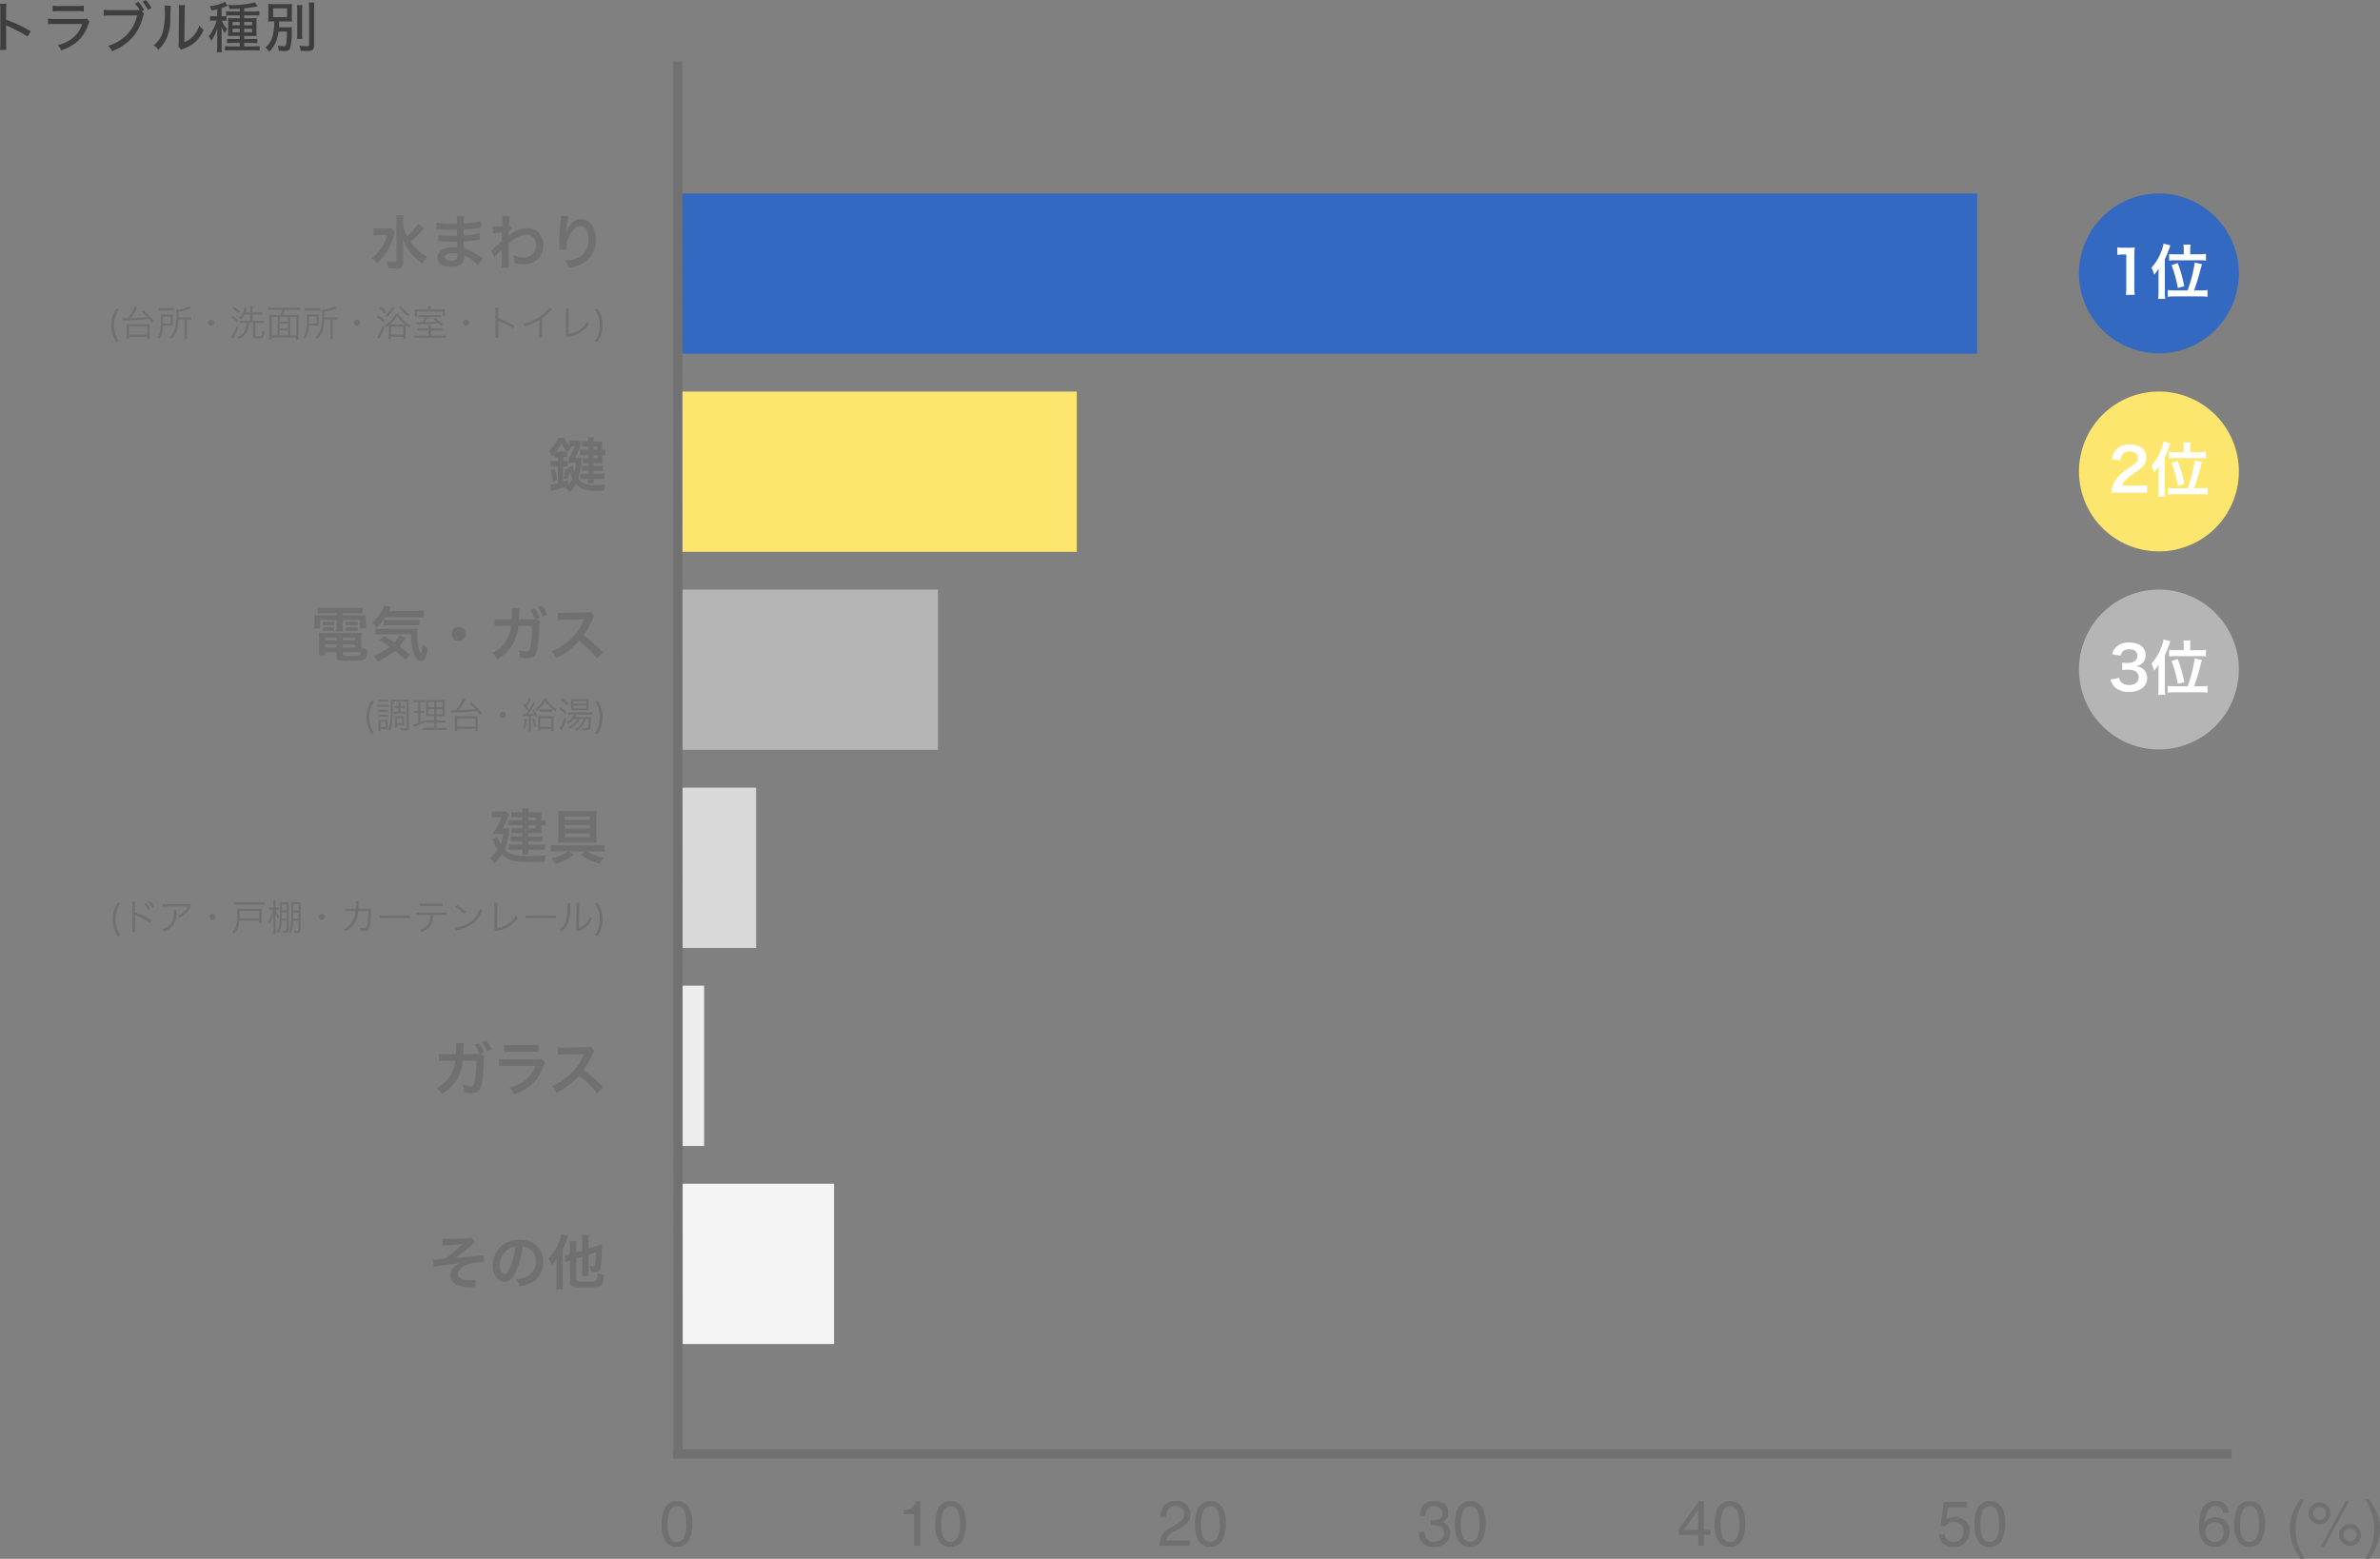 <svg xmlns="http://www.w3.org/2000/svg" width="522.207" height="342.104" viewBox="0 0 522.207 342.104">
  <rect x="0" y="0" width="522.207" height="342.104" fill="#808080" stroke="none"/>
  <g id="fig_f03-1" transform="translate(19244.164 -9784.9)">
    <path id="パス_47804" data-name="パス 47804" d="M4.74.468a13.735,13.735,0,0,1-.072-1.536V-3.9c0-.12-.012-.492-.012-.6a4.064,4.064,0,0,1-.024-.468,1.472,1.472,0,0,0,.384.2c.648.276,1.956.924,2.868,1.416a14.376,14.376,0,0,1,1.488.912l.7-1.188a32.285,32.285,0,0,0-5.4-2.532V-8.184A11.3,11.3,0,0,1,4.74-9.648H3.324A7.69,7.69,0,0,1,3.4-8.208v7.14A11.247,11.247,0,0,1,3.324.468Zm10.152-8.46a14.818,14.818,0,0,1,1.488-.06h3.828a12.879,12.879,0,0,1,1.5.06v-1.26a9.366,9.366,0,0,1-1.512.084h-3.8a8.088,8.088,0,0,1-1.5-.084ZM13.872-5.16A12.441,12.441,0,0,1,15.5-5.22H21.36a6.45,6.45,0,0,1-1.968,2.976A7.446,7.446,0,0,1,16-.6,3.545,3.545,0,0,1,16.764.564,10.8,10.8,0,0,0,19.8-.96a8.387,8.387,0,0,0,2.844-4.032,4.27,4.27,0,0,1,.324-.756L22.38-6.42a3.608,3.608,0,0,1-1.116.1H15.528a12.582,12.582,0,0,1-1.656-.084Zm20.6-2.892.456-.252a8.017,8.017,0,0,0-1.248-1.8l-.744.372a8.332,8.332,0,0,1,1.044,1.464H27.708a9.451,9.451,0,0,1-1.62-.1V-7.02a10.723,10.723,0,0,1,1.6-.084h5.724a8.632,8.632,0,0,1-3.7,5.424A9.688,9.688,0,0,1,27.048-.432,3.508,3.508,0,0,1,27.912.744a11.61,11.61,0,0,0,3.816-2.352A10.441,10.441,0,0,0,34.656-6.66a2.252,2.252,0,0,1,.288-.828Zm.1-2.064a9.159,9.159,0,0,1,1.224,1.8l.732-.42a7.461,7.461,0,0,0-1.236-1.752Zm4.884.828a9.327,9.327,0,0,1,.036.96,16.574,16.574,0,0,1-.516,5.052A5.777,5.777,0,0,1,37.044-.528a3.336,3.336,0,0,1,1.008.96,7.769,7.769,0,0,0,1.668-2.16A10.6,10.6,0,0,0,40.7-6.552a23.484,23.484,0,0,1,.12-2.664Zm3.084-.084a6.809,6.809,0,0,1,.06,1.164v.288l-.06,6.54a4.348,4.348,0,0,1-.1,1.092l.648.708A3.433,3.433,0,0,1,43.584.2a7.494,7.494,0,0,0,2.568-1.452A7.575,7.575,0,0,0,48-3.948a4.228,4.228,0,0,1-.948-.96,5.779,5.779,0,0,1-1.284,2.28,4.93,4.93,0,0,1-1.992,1.38l.072-6.66A8.173,8.173,0,0,1,43.92-9.36Zm8.436,2.448H50.34a6.977,6.977,0,0,1-.912-.06v1.068a5.4,5.4,0,0,1,.9-.06h.54a10.17,10.17,0,0,1-1.752,3.468,3.671,3.671,0,0,1,.54,1.008,8.813,8.813,0,0,0,1.392-2.928q-.036.324-.072,1.764V-.42A11.781,11.781,0,0,1,50.9.972h1.128A8.914,8.914,0,0,1,51.96-.42v-2.6c0-.084,0-.24-.012-.456,0-.132,0-.276-.012-.42,0-.372-.012-.456-.036-.8a7.218,7.218,0,0,0,.756,1.524,3.972,3.972,0,0,1,.516-.924,5.6,5.6,0,0,1-1.164-1.872h.24a4.9,4.9,0,0,1,.792.048V-6.972a4.559,4.559,0,0,1-.78.048h-.3v-1.8c.348-.12.492-.168.7-.252.3-.12.5-.192.612-.24l-.588-.864a8.851,8.851,0,0,1-3.36.948,3.054,3.054,0,0,1,.42.924c.6-.108.792-.156,1.236-.252Zm4.956-1.044h-1.86a7.671,7.671,0,0,1-1.14-.06v.96a9.673,9.673,0,0,1,1.152-.048h1.848v.624h-1.44c-.54,0-.84-.012-1.128-.036.024.312.036.516.036,1.02v1.8c0,.516-.012.78-.036,1.14.24-.024.54-.036,1.044-.036h1.524v.684H54.3a9.488,9.488,0,0,1-1.176-.048v.96A10,10,0,0,1,54.3-1.056h1.632v.744H53.976a8.735,8.735,0,0,1-1.284-.06V.612a11.084,11.084,0,0,1,1.3-.06h5A9.316,9.316,0,0,1,60.3.624v-1a11.7,11.7,0,0,1-1.272.06H56.9v-.744h1.68a11.961,11.961,0,0,1,1.2.06V-1.98a7.216,7.216,0,0,1-1.2.06H56.9V-2.6h1.68c.528,0,.72.012,1.068.036A8.069,8.069,0,0,1,59.6-3.684V-5.52a6.639,6.639,0,0,1,.048-1.008c-.324.024-.6.036-1.152.036H56.9v-.624h2.208a7.521,7.521,0,0,1,1.116.06V-8.04a8.284,8.284,0,0,1-1.188.072H56.9v-.684c.96-.1,1.98-.24,2.592-.372a3.477,3.477,0,0,0,.42-.084l-.708-.864a18.613,18.613,0,0,1-5.04.6c-.18,0-.468,0-.84-.012a3.114,3.114,0,0,1,.384.864c.984-.012,1.512-.024,2.22-.072Zm0,2.292v.732H54.348v-.732Zm.972,0h1.74v.732H56.9Zm-.972,1.5v.756H54.348v-.756Zm.972,0h1.74v.756H56.9Zm9.372.636A16.758,16.758,0,0,1,66.084-.7c-.048.276-.168.36-.528.36a7.57,7.57,0,0,1-1.3-.132A3.617,3.617,0,0,1,64.5.648c.588.048.84.06,1.128.06.828,0,1.152-.132,1.332-.552a13.775,13.775,0,0,0,.384-3.912,4.553,4.553,0,0,1,.036-.8,7.573,7.573,0,0,1-1.14.06h-1.7c.036-.468.036-.66.06-1.3h1.356c.636,0,1.056.012,1.452.048a8.749,8.749,0,0,1-.048-1.188v-1.5A11.836,11.836,0,0,1,67.4-9.648a9.793,9.793,0,0,1-1.428.06H63.588a10.965,10.965,0,0,1-1.44-.06A12.341,12.341,0,0,1,62.2-8.412v1.428a11.888,11.888,0,0,1-.048,1.236A13.23,13.23,0,0,1,63.516-5.8a14.643,14.643,0,0,1-.288,2.844,4.775,4.775,0,0,1-1.656,2.88,2.9,2.9,0,0,1,.78.96,6.1,6.1,0,0,0,1.584-2.352,9.99,9.99,0,0,0,.492-2.076ZM63.252-8.652h3.06v1.92h-3.06Zm5.22-.708a10.237,10.237,0,0,1,.072,1.416v4.6a9.018,9.018,0,0,1-.06,1.392h1.188a9.6,9.6,0,0,1-.06-1.416V-7.944a8.624,8.624,0,0,1,.072-1.416Zm2.6-.576a12.5,12.5,0,0,1,.084,1.584V-.708c0,.3-.12.372-.564.372a16.057,16.057,0,0,1-1.608-.132A4.584,4.584,0,0,1,69.324.66c.54.024.792.036,1.116.036,1.512,0,1.8-.216,1.8-1.3V-8.352a11.3,11.3,0,0,1,.084-1.584Z" transform="translate(-19247.488 9795.389)" fill="#3e3e3e"/>
    <path id="パス_47814" data-name="パス 47814" d="M3.787-9.789A2.892,2.892,0,0,1,6.535-8.224a7,7,0,0,1,.656,3.315,7.984,7.984,0,0,1-.595,3.3A2.912,2.912,0,0,1,3.78.267,2.82,2.82,0,0,1,1.155-1.265,7.011,7.011,0,0,1,.438-4.7,8.479,8.479,0,0,1,.868-7.561,2.947,2.947,0,0,1,3.787-9.789ZM3.773-.854A1.751,1.751,0,0,0,5.3-1.7,6.137,6.137,0,0,0,5.865-4.86,7.8,7.8,0,0,0,5.455-7.6,1.561,1.561,0,0,0,3.862-8.682,1.665,1.665,0,0,0,2.273-7.66a7.057,7.057,0,0,0-.5,3.011,7.4,7.4,0,0,0,.321,2.406A1.751,1.751,0,0,0,3.773-.854Z" transform="translate(-19099.447 10124.146)" fill="#707070"/>
    <path id="_0_-_アウトライン" data-name="0 - アウトライン" d="M4.373-15.2a3.682,3.682,0,0,1,3.482,1.992,8.419,8.419,0,0,1,.8,3.977A9.553,9.553,0,0,1,7.937-5.29,3.7,3.7,0,0,1,4.365-2.922,3.6,3.6,0,0,1,1.028-4.87,8.43,8.43,0,0,1,.157-8.985a10.128,10.128,0,0,1,.516-3.409A3.738,3.738,0,0,1,4.373-15.2ZM4.365-3.685A2.957,2.957,0,0,0,7.244-5.607,8.813,8.813,0,0,0,7.89-9.228a7.7,7.7,0,0,0-.705-3.614,2.933,2.933,0,0,0-2.811-1.593,3,3,0,0,0-2.983,2.3,9.378,9.378,0,0,0-.47,3.15,7.7,7.7,0,0,0,.773,3.742A2.849,2.849,0,0,0,4.365-3.685ZM4.459-13.93a2.17,2.17,0,0,1,2.18,1.478,9.345,9.345,0,0,1,.495,3.278A7.262,7.262,0,0,1,6.42-5.345a2.374,2.374,0,0,1-2.062,1.14A2.423,2.423,0,0,1,2.073-6.048a8.872,8.872,0,0,1-.39-2.882A8.351,8.351,0,0,1,2.3-12.547,2.3,2.3,0,0,1,4.459-13.93Zm-.1,8.962a1.632,1.632,0,0,0,1.428-.8,6.767,6.767,0,0,0,.585-3.4,8.607,8.607,0,0,0-.445-3.007,1.41,1.41,0,0,0-1.467-.987,1.522,1.522,0,0,0-1.478.957,7.77,7.77,0,0,0-.536,3.279A8.143,8.143,0,0,0,2.792-6.3C3.216-5.107,3.889-4.968,4.358-4.968Z" transform="translate(-19099.816 10128.956)" fill="rgba(0,0,0,0)"/>
    <path id="パス_47819" data-name="パス 47819" d="M1.34-6.932v-.943A5.013,5.013,0,0,0,3.2-8.309a2.139,2.139,0,0,0,.786-1.439h.971V0H3.644V-6.932ZM11.573-9.789a2.892,2.892,0,0,1,2.748,1.565,7,7,0,0,1,.656,3.315,7.984,7.984,0,0,1-.595,3.3A2.912,2.912,0,0,1,11.566.267,2.82,2.82,0,0,1,8.941-1.265,7.011,7.011,0,0,1,8.224-4.7a8.479,8.479,0,0,1,.431-2.864A2.947,2.947,0,0,1,11.573-9.789ZM11.56-.854A1.751,1.751,0,0,0,13.084-1.7a6.137,6.137,0,0,0,.567-3.158,7.8,7.8,0,0,0-.41-2.745,1.561,1.561,0,0,0-1.593-1.077A1.665,1.665,0,0,0,10.059-7.66a7.057,7.057,0,0,0-.5,3.011,7.4,7.4,0,0,0,.321,2.406A1.751,1.751,0,0,0,11.56-.854Z" transform="translate(-19047.193 10124.146)" fill="#707070"/>
    <path id="_10_-_アウトライン" data-name="10 - アウトライン" d="M13.609-15.2a3.682,3.682,0,0,1,3.482,1.992,8.419,8.419,0,0,1,.8,3.977,9.553,9.553,0,0,1-.715,3.938A3.7,3.7,0,0,1,13.6-2.922,3.6,3.6,0,0,1,10.264-4.87a8.43,8.43,0,0,1-.871-4.116,10.127,10.127,0,0,1,.516-3.409A3.738,3.738,0,0,1,13.609-15.2ZM13.6-3.685A2.957,2.957,0,0,0,16.48-5.607a8.813,8.813,0,0,0,.646-3.621,7.7,7.7,0,0,0-.705-3.614,2.933,2.933,0,0,0-2.811-1.593,3,3,0,0,0-2.983,2.3,9.378,9.378,0,0,0-.47,3.15,7.7,7.7,0,0,0,.773,3.742A2.849,2.849,0,0,0,13.6-3.685ZM4.618-15.151h1.8V-3.227H4.149v-7.936H1.512v-1.807L1.856-13a5.229,5.229,0,0,0,1.975-.448c.209-.121.5-.462.719-1.4Zm1.034.763H5.219a2.5,2.5,0,0,1-1.006,1.6,5.326,5.326,0,0,1-1.938.509v.357H4.912V-3.99h.74Zm8.044.458a2.17,2.17,0,0,1,2.18,1.478,9.345,9.345,0,0,1,.495,3.278,7.262,7.262,0,0,1-.714,3.828,2.374,2.374,0,0,1-2.062,1.14,2.423,2.423,0,0,1-2.285-1.843,8.872,8.872,0,0,1-.39-2.882,8.351,8.351,0,0,1,.614-3.616A2.3,2.3,0,0,1,13.7-13.93Zm-.1,8.962a1.632,1.632,0,0,0,1.428-.8,6.767,6.767,0,0,0,.585-3.4,8.607,8.607,0,0,0-.445-3.007,1.41,1.41,0,0,0-1.467-.987,1.522,1.522,0,0,0-1.478.957,7.77,7.77,0,0,0-.536,3.279A8.143,8.143,0,0,0,12.028-6.3C12.452-5.107,13.125-4.968,13.594-4.968Z" transform="translate(-19047.551 10128.956)" fill="rgba(0,0,0,0)"/>
    <path id="パス_47820" data-name="パス 47820" d="M.438,0A5.709,5.709,0,0,1,.96-2.2,4.233,4.233,0,0,1,2.734-3.9l1.313-.759a6.179,6.179,0,0,0,1.237-.875,1.8,1.8,0,0,0,.561-1.3,1.813,1.813,0,0,0-.513-1.357,1.869,1.869,0,0,0-1.367-.5,1.786,1.786,0,0,0-1.75.957,3.426,3.426,0,0,0-.287,1.422H.677A4.394,4.394,0,0,1,1.148-8.4,2.96,2.96,0,0,1,3.972-9.823a3.06,3.06,0,0,1,2.458.909,3.042,3.042,0,0,1,.776,2.023,2.751,2.751,0,0,1-.827,2.01A8.1,8.1,0,0,1,4.662-3.705l-.937.52a6.066,6.066,0,0,0-1.053.7,2.565,2.565,0,0,0-.861,1.319H7.157V0ZM11.573-9.789a2.892,2.892,0,0,1,2.748,1.565,7,7,0,0,1,.656,3.315,7.984,7.984,0,0,1-.595,3.3A2.912,2.912,0,0,1,11.566.267,2.82,2.82,0,0,1,8.941-1.265,7.011,7.011,0,0,1,8.224-4.7a8.479,8.479,0,0,1,.431-2.864A2.947,2.947,0,0,1,11.573-9.789ZM11.56-.854A1.751,1.751,0,0,0,13.084-1.7a6.137,6.137,0,0,0,.567-3.158,7.8,7.8,0,0,0-.41-2.745,1.561,1.561,0,0,0-1.593-1.077A1.665,1.665,0,0,0,10.059-7.66a7.057,7.057,0,0,0-.5,3.011,7.4,7.4,0,0,0,.321,2.406A1.751,1.751,0,0,0,11.56-.854Z" transform="translate(-18990.191 10124.146)" fill="#707070"/>
    <path id="_20_-_アウトライン" data-name="20 - アウトライン" d="M13.273-2.934A3.6,3.6,0,0,1,9.936-4.882,8.43,8.43,0,0,1,9.065-9a10.127,10.127,0,0,1,.516-3.409,3.738,3.738,0,0,1,3.7-2.8,3.682,3.682,0,0,1,3.482,1.992,8.419,8.419,0,0,1,.8,3.977A9.554,9.554,0,0,1,16.845-5.3,3.7,3.7,0,0,1,13.273-2.934Zm.008-11.513a3,3,0,0,0-2.983,2.3A9.378,9.378,0,0,0,9.827-9,7.7,7.7,0,0,0,10.6-5.255,2.849,2.849,0,0,0,13.273-3.7a2.957,2.957,0,0,0,2.878-1.923A8.813,8.813,0,0,0,16.8-9.24a7.7,7.7,0,0,0-.705-3.614A2.933,2.933,0,0,0,13.281-14.447ZM8.606-3.239H.129l.022-.4A6.943,6.943,0,0,1,.787-6.307,5.233,5.233,0,0,1,2.97-8.42l1.5-.869a6.775,6.775,0,0,0,1.335-.939,1.678,1.678,0,0,0,.533-1.22,1.7,1.7,0,0,0-.473-1.281,1.76,1.76,0,0,0-1.3-.466,1.68,1.68,0,0,0-1.664.887,3.583,3.583,0,0,0-.288,1.467l-.011.37H.418l.006-.387a5.424,5.424,0,0,1,.589-2.567,3.758,3.758,0,0,1,3.565-1.823,3.876,3.876,0,0,1,3.1,1.175,3.869,3.869,0,0,1,.98,2.564A3.532,3.532,0,0,1,7.6-8.94,9.51,9.51,0,0,1,5.554-7.53l-1.073.6a6.615,6.615,0,0,0-1.139.76,2.919,2.919,0,0,0-.688.842H8.606ZM.944-4h6.9V-4.57H1.619l.116-.472A3.321,3.321,0,0,1,2.841-6.749,7.346,7.346,0,0,1,4.112-7.6L5.183-8.2a8.989,8.989,0,0,0,1.878-1.28A2.759,2.759,0,0,0,7.9-11.51a3.086,3.086,0,0,0-.8-2.069,3.164,3.164,0,0,0-2.524-.907,3.013,3.013,0,0,0-2.9,1.434A4.327,4.327,0,0,0,1.2-11.234h.674a3.8,3.8,0,0,1,.35-1.419,2.408,2.408,0,0,1,2.344-1.3,2.516,2.516,0,0,1,1.832.684,2.451,2.451,0,0,1,.7,1.826,2.436,2.436,0,0,1-.752,1.755,7.341,7.341,0,0,1-1.5,1.063l-1.5.869A4.507,4.507,0,0,0,1.473-5.974,5.9,5.9,0,0,0,.944-4Zm12.322-.216A2.423,2.423,0,0,1,10.981-6.06a8.872,8.872,0,0,1-.39-2.882,8.351,8.351,0,0,1,.614-3.616,2.3,2.3,0,0,1,2.162-1.383,2.17,2.17,0,0,1,2.18,1.478,9.345,9.345,0,0,1,.495,3.278,7.262,7.262,0,0,1-.714,3.828A2.374,2.374,0,0,1,13.266-4.218Zm.1-8.962a1.522,1.522,0,0,0-1.478.957,7.77,7.77,0,0,0-.536,3.279A8.143,8.143,0,0,0,11.7-6.315c.424,1.2,1.1,1.335,1.566,1.335a1.632,1.632,0,0,0,1.428-.8,6.767,6.767,0,0,0,.585-3.4,8.607,8.607,0,0,0-.445-3.007A1.41,1.41,0,0,0,13.367-13.179Z" transform="translate(-18990.223 10128.969)" fill="rgba(0,0,0,0)"/>
    <path id="パス_47821" data-name="パス 47821" d="M3.637.267A3.076,3.076,0,0,1,1.118-.687,3.539,3.539,0,0,1,.335-3.008H1.62a3.187,3.187,0,0,0,.355,1.381,1.87,1.87,0,0,0,1.729.772,2.267,2.267,0,0,0,1.559-.52,1.706,1.706,0,0,0,.588-1.34,1.56,1.56,0,0,0-.619-1.415,3.13,3.13,0,0,0-1.719-.4q-.123,0-.25,0t-.256.01V-5.605q.191.021.321.027t.28.007A2.569,2.569,0,0,0,4.744-5.79a1.39,1.39,0,0,0,.779-1.367A1.335,1.335,0,0,0,5-8.285a1.939,1.939,0,0,0-1.21-.4,1.794,1.794,0,0,0-1.7.82A2.843,2.843,0,0,0,1.8-6.576H.581a3.692,3.692,0,0,1,.438-1.859A2.758,2.758,0,0,1,3.664-9.8a3.585,3.585,0,0,1,2.317.667A2.344,2.344,0,0,1,6.8-7.205a2.155,2.155,0,0,1-.485,1.463,2.039,2.039,0,0,1-.779.547,2.124,2.124,0,0,1,1.207.817A2.472,2.472,0,0,1,7.178-2.9,3.016,3.016,0,0,1,6.255-.615,3.64,3.64,0,0,1,3.637.267ZM11.573-9.789a2.892,2.892,0,0,1,2.748,1.565,7,7,0,0,1,.656,3.315,7.984,7.984,0,0,1-.595,3.3A2.912,2.912,0,0,1,11.566.267,2.82,2.82,0,0,1,8.941-1.265,7.011,7.011,0,0,1,8.224-4.7a8.479,8.479,0,0,1,.431-2.864A2.947,2.947,0,0,1,11.573-9.789ZM11.56-.854A1.751,1.751,0,0,0,13.084-1.7a6.137,6.137,0,0,0,.567-3.158,7.8,7.8,0,0,0-.41-2.745,1.561,1.561,0,0,0-1.593-1.077A1.665,1.665,0,0,0,10.059-7.66a7.057,7.057,0,0,0-.5,3.011,7.4,7.4,0,0,0,.321,2.406A1.751,1.751,0,0,0,11.56-.854Z" transform="translate(-18933.189 10124.146)" fill="#707070"/>
    <path id="_30_-_アウトライン" data-name="30 - アウトライン" d="M13.243-2.927A3.6,3.6,0,0,1,9.906-4.874,8.43,8.43,0,0,1,9.035-8.99,10.127,10.127,0,0,1,9.551-12.4a3.738,3.738,0,0,1,3.7-2.8,3.682,3.682,0,0,1,3.482,1.992,8.419,8.419,0,0,1,.8,3.977,9.554,9.554,0,0,1-.715,3.938A3.7,3.7,0,0,1,13.243-2.927Zm.008-11.513a3,3,0,0,0-2.983,2.3A9.378,9.378,0,0,0,9.8-8.99a7.7,7.7,0,0,0,.773,3.742,2.849,2.849,0,0,0,2.673,1.559,2.957,2.957,0,0,0,2.878-1.923,8.813,8.813,0,0,0,.646-3.621,7.7,7.7,0,0,0-.705-3.614A2.933,2.933,0,0,0,13.251-14.44ZM4.164-2.927A3.893,3.893,0,0,1,.986-4.158,4.441,4.441,0,0,1,0-7.057v-.381h2.2l.03.348a3.221,3.221,0,0,0,.349,1.409l0,0a1.778,1.778,0,0,0,1.656.7,2.212,2.212,0,0,0,1.532-.5,1.575,1.575,0,0,0,.544-1.248,1.425,1.425,0,0,0-.535-1.3,3.24,3.24,0,0,0-1.76-.4c-.09,0-.183,0-.275,0s-.188.006-.284.011l-.4.021v-2.071l.422.045c.139.015.255.025.347.03s.193.007.3.007a2.587,2.587,0,0,0,1.131-.211,1.215,1.215,0,0,0,.679-1.223A1.158,1.158,0,0,0,5.5-12.8a1.832,1.832,0,0,0-1.154-.376,1.69,1.69,0,0,0-1.618.748,2.915,2.915,0,0,0-.286,1.3l-.015.366H.285v-.381a4.622,4.622,0,0,1,.55-2.315A3.527,3.527,0,0,1,4.2-15.218a4.487,4.487,0,0,1,2.894.848,3.057,3.057,0,0,1,1.08,2.507,2.847,2.847,0,0,1-.649,1.924,2.5,2.5,0,0,1-.333.32,2.723,2.723,0,0,1,.843.77A3.215,3.215,0,0,1,8.6-6.932a3.836,3.836,0,0,1-1.174,2.89A4.549,4.549,0,0,1,4.164-2.927ZM.78-6.676a3.541,3.541,0,0,0,.795,2.034,3.183,3.183,0,0,0,2.589.952,3.823,3.823,0,0,0,2.734-.9,3.062,3.062,0,0,0,.939-2.338A2.438,2.438,0,0,0,7.412-8.4a2.044,2.044,0,0,0-1.172-.79L5.167-9.488l1.028-.426a1.968,1.968,0,0,0,.749-.523,2.083,2.083,0,0,0,.463-1.426,2.3,2.3,0,0,0-.8-1.915A3.762,3.762,0,0,0,4.2-14.456,2.783,2.783,0,0,0,1.5-13.088l0,.005a3.634,3.634,0,0,0-.437,1.558H1.7a3.18,3.18,0,0,1,.362-1.28,2.416,2.416,0,0,1,2.279-1.13,2.6,2.6,0,0,1,1.617.532,1.9,1.9,0,0,1,.745,1.595A1.976,1.976,0,0,1,5.6-9.9a3.325,3.325,0,0,1-1.467.29c-.108,0-.212,0-.307-.007v.436l.2,0A3.964,3.964,0,0,1,6.2-8.66a2.147,2.147,0,0,1,.881,1.94,2.328,2.328,0,0,1-.8,1.82,2.975,2.975,0,0,1-2.037.69,2.5,2.5,0,0,1-2.3-1.063,3.473,3.473,0,0,1-.427-1.4ZM13.236-4.21a2.423,2.423,0,0,1-2.285-1.843,8.872,8.872,0,0,1-.39-2.882,8.351,8.351,0,0,1,.614-3.616,2.3,2.3,0,0,1,2.162-1.383,2.17,2.17,0,0,1,2.18,1.478,9.345,9.345,0,0,1,.495,3.278A7.262,7.262,0,0,1,15.3-5.35,2.374,2.374,0,0,1,13.236-4.21Zm.1-8.962a1.522,1.522,0,0,0-1.478.957,7.77,7.77,0,0,0-.536,3.279,8.143,8.143,0,0,0,.346,2.628c.424,1.2,1.1,1.335,1.566,1.335a1.632,1.632,0,0,0,1.428-.8,6.767,6.767,0,0,0,.585-3.4,8.607,8.607,0,0,0-.445-3.007A1.41,1.41,0,0,0,13.337-13.172Z" transform="translate(-18933.191 10128.961)" fill="rgba(0,0,0,0)"/>
    <path id="パス_47822" data-name="パス 47822" d="M4.628-3.466V-7.9L1.49-3.466ZM4.648,0V-2.393H.355V-3.6L4.84-9.816H5.879v6.351H7.321v1.073H5.879V0Zm6.925-9.789a2.892,2.892,0,0,1,2.748,1.565,7,7,0,0,1,.656,3.315,7.984,7.984,0,0,1-.595,3.3A2.912,2.912,0,0,1,11.566.267,2.82,2.82,0,0,1,8.941-1.265,7.011,7.011,0,0,1,8.224-4.7a8.479,8.479,0,0,1,.431-2.864A2.947,2.947,0,0,1,11.573-9.789ZM11.56-.854A1.751,1.751,0,0,0,13.084-1.7a6.137,6.137,0,0,0,.567-3.158,7.8,7.8,0,0,0-.41-2.745,1.561,1.561,0,0,0-1.593-1.077A1.665,1.665,0,0,0,10.059-7.66a7.057,7.057,0,0,0-.5,3.011,7.4,7.4,0,0,0,.321,2.406A1.751,1.751,0,0,0,11.56-.854Z" transform="translate(-18876.189 10124.146)" fill="#707070"/>
    <path id="_40_-_アウトライン" data-name="40 - アウトライン" d="M13.251-2.932A3.6,3.6,0,0,1,9.913-4.879,8.43,8.43,0,0,1,9.042-9,10.128,10.128,0,0,1,9.558-12.4a3.738,3.738,0,0,1,3.7-2.8,3.682,3.682,0,0,1,3.482,1.992,8.419,8.419,0,0,1,.8,3.977A9.554,9.554,0,0,1,16.822-5.3,3.7,3.7,0,0,1,13.251-2.932Zm.008-11.513a3,3,0,0,0-2.983,2.3A9.378,9.378,0,0,0,9.8-9a7.7,7.7,0,0,0,.773,3.742,2.849,2.849,0,0,0,2.673,1.559,2.957,2.957,0,0,0,2.878-1.923,8.813,8.813,0,0,0,.646-3.621,7.7,7.7,0,0,0-.705-3.614A2.933,2.933,0,0,0,13.259-14.445ZM7.12-3.237H4.949V-5.976H.034V-7.858l5.32-7.38H7.12v7.271H8.772v1.991H7.12ZM5.711-4h.646V-6.739H8.009v-.466H6.358v-7.271H5.744L.8-7.612v.873H5.711Zm7.531-.216a2.423,2.423,0,0,1-2.285-1.843,8.872,8.872,0,0,1-.39-2.882,8.351,8.351,0,0,1,.614-3.616,2.3,2.3,0,0,1,2.162-1.383,2.17,2.17,0,0,1,2.18,1.478,9.345,9.345,0,0,1,.495,3.278,7.262,7.262,0,0,1-.714,3.828A2.374,2.374,0,0,1,13.243-4.215Zm.1-8.962a1.522,1.522,0,0,0-1.478.957,7.77,7.77,0,0,0-.536,3.279,8.143,8.143,0,0,0,.346,2.628c.424,1.2,1.1,1.335,1.566,1.335a1.632,1.632,0,0,0,1.428-.8,6.767,6.767,0,0,0,.585-3.4,8.607,8.607,0,0,0-.445-3.007A1.41,1.41,0,0,0,13.345-13.177ZM5.688-7.205H.978l4.71-6.66ZM2.451-7.968H4.925v-3.5Z" transform="translate(-18876.197 10128.965)" fill="rgba(0,0,0,0)"/>
    <path id="パス_47823" data-name="パス 47823" d="M1.729-2.5a1.706,1.706,0,0,0,.978,1.456,2.359,2.359,0,0,0,1.012.205,1.9,1.9,0,0,0,1.62-.7,2.5,2.5,0,0,0,.526-1.545A2.019,2.019,0,0,0,5.24-4.662a2.171,2.171,0,0,0-1.5-.561,2.26,2.26,0,0,0-1.09.246,2.336,2.336,0,0,0-.776.684L.807-4.354l.745-5.271H6.638v1.189H2.475L2.058-5.715a3.057,3.057,0,0,1,.649-.39A3.3,3.3,0,0,1,3.972-6.33a3.236,3.236,0,0,1,2.283.868,2.871,2.871,0,0,1,.937,2.2A3.777,3.777,0,0,1,6.333-.813,3.318,3.318,0,0,1,3.6.246,3.487,3.487,0,0,1,1.48-.427,2.671,2.671,0,0,1,.451-2.5Zm9.844-7.294a2.892,2.892,0,0,1,2.748,1.565,7,7,0,0,1,.656,3.315,7.984,7.984,0,0,1-.595,3.3A2.912,2.912,0,0,1,11.566.267,2.82,2.82,0,0,1,8.941-1.265,7.011,7.011,0,0,1,8.224-4.7a8.479,8.479,0,0,1,.431-2.864A2.947,2.947,0,0,1,11.573-9.789ZM11.56-.854A1.751,1.751,0,0,0,13.084-1.7a6.137,6.137,0,0,0,.567-3.158,7.8,7.8,0,0,0-.41-2.745,1.561,1.561,0,0,0-1.593-1.077A1.665,1.665,0,0,0,10.059-7.66a7.057,7.057,0,0,0-.5,3.011,7.4,7.4,0,0,0,.321,2.406A1.751,1.751,0,0,0,11.56-.854Z" transform="translate(-18819.188 10124.146)" fill="#707070"/>
    <path id="_50_-_アウトライン" data-name="50 - アウトライン" d="M13.275-2.922A3.6,3.6,0,0,1,9.937-4.87a8.43,8.43,0,0,1-.871-4.116,10.128,10.128,0,0,1,.516-3.409,3.738,3.738,0,0,1,3.7-2.8,3.682,3.682,0,0,1,3.482,1.992,8.419,8.419,0,0,1,.8,3.977,9.554,9.554,0,0,1-.715,3.938A3.7,3.7,0,0,1,13.275-2.922Zm.008-11.513a3,3,0,0,0-2.983,2.3,9.378,9.378,0,0,0-.47,3.15A7.7,7.7,0,0,0,10.6-5.243a2.849,2.849,0,0,0,2.673,1.559,2.957,2.957,0,0,0,2.878-1.923A8.813,8.813,0,0,0,16.8-9.228a7.7,7.7,0,0,0-.705-3.614A2.933,2.933,0,0,0,13.283-14.435ZM4.149-2.945A4.384,4.384,0,0,1,1.5-3.79,3.434,3.434,0,0,1,.169-6.435L.137-6.847H2.352l.039.337a1.583,1.583,0,0,0,.9,1.367,2.337,2.337,0,0,0,1,.2,1.8,1.8,0,0,0,1.551-.647,2.474,2.474,0,0,0,.526-1.539,1.934,1.934,0,0,0-.589-1.532,2.1,2.1,0,0,0-1.463-.544,2.226,2.226,0,0,0-1.067.236,2.308,2.308,0,0,0-.763.673l-.123.167L.52-8.237l.957-6.772H8.013v2.124H3.193l-.3,1.978.094-.042a4.171,4.171,0,0,1,1.6-.288,4.091,4.091,0,0,1,2.873,1.1,3.669,3.669,0,0,1,1.194,2.8A4.716,4.716,0,0,1,7.58-4.3,4.172,4.172,0,0,1,4.149-2.945ZM.98-6.084a2.5,2.5,0,0,0,.972,1.679,3.589,3.589,0,0,0,2.2.7A3.46,3.46,0,0,0,6.988-4.78a3.919,3.919,0,0,0,.9-2.562,2.9,2.9,0,0,0-.95-2.241,3.308,3.308,0,0,0-2.355-.892,3.415,3.415,0,0,0-1.3.229,3.139,3.139,0,0,0-.658.4l-.75.57.67-4.37H7.251v-.6H2.14l-.749,5.3L2-8.916a3.031,3.031,0,0,1,.884-.726,2.974,2.974,0,0,1,1.43-.328,2.867,2.867,0,0,1,1.972.739,2.686,2.686,0,0,1,.843,2.1,3.253,3.253,0,0,1-.68,2,2.544,2.544,0,0,1-2.159.95,3.09,3.09,0,0,1-1.32-.271A2.251,2.251,0,0,1,1.69-6.084ZM13.267-4.206a2.423,2.423,0,0,1-2.285-1.843,8.872,8.872,0,0,1-.39-2.882,8.351,8.351,0,0,1,.614-3.616,2.3,2.3,0,0,1,2.162-1.383,2.17,2.17,0,0,1,2.18,1.478,9.345,9.345,0,0,1,.495,3.278,7.262,7.262,0,0,1-.714,3.828A2.374,2.374,0,0,1,13.267-4.206Zm.1-8.962a1.522,1.522,0,0,0-1.478.957,7.77,7.77,0,0,0-.536,3.279A8.143,8.143,0,0,0,11.7-6.3c.424,1.2,1.1,1.335,1.566,1.335a1.632,1.632,0,0,0,1.428-.8,6.767,6.767,0,0,0,.585-3.4,8.607,8.607,0,0,0-.445-3.007A1.41,1.41,0,0,0,13.369-13.167Z" transform="translate(-18819.221 10128.956)" fill="rgba(0,0,0,0)"/>
    <path id="パス_47830" data-name="パス 47830" d="M4.095-9.83a2.7,2.7,0,0,1,2.287.851,2.871,2.871,0,0,1,.646,1.753H5.811a2.244,2.244,0,0,0-.349-.909A1.551,1.551,0,0,0,4.115-8.75,1.864,1.864,0,0,0,2.475-7.8,5.5,5.5,0,0,0,1.8-5.065,2.675,2.675,0,0,1,2.864-6a3.075,3.075,0,0,1,1.313-.273,3.193,3.193,0,0,1,2.146.786,2.92,2.92,0,0,1,.916,2.345A3.557,3.557,0,0,1,6.371-.776,3.058,3.058,0,0,1,3.9.253,3.174,3.174,0,0,1,1.524-.79a5,5,0,0,1-1-3.51A9.447,9.447,0,0,1,.971-7.4,3.155,3.155,0,0,1,4.095-9.83ZM4.006-.841a1.689,1.689,0,0,0,1.453-.653A2.524,2.524,0,0,0,5.94-3.035,2.635,2.635,0,0,0,5.51-4.467a1.707,1.707,0,0,0-1.565-.68,2.041,2.041,0,0,0-1.391.526,2,2,0,0,0-.6,1.586A2.313,2.313,0,0,0,2.5-1.473,1.882,1.882,0,0,0,4.006-.841Zm7.567-8.948a2.892,2.892,0,0,1,2.748,1.565,7,7,0,0,1,.656,3.315,7.984,7.984,0,0,1-.595,3.3A2.912,2.912,0,0,1,11.566.267,2.82,2.82,0,0,1,8.941-1.265,7.011,7.011,0,0,1,8.224-4.7a8.479,8.479,0,0,1,.431-2.864A2.947,2.947,0,0,1,11.573-9.789ZM11.56-.854A1.751,1.751,0,0,0,13.084-1.7a6.137,6.137,0,0,0,.567-3.158,7.8,7.8,0,0,0-.41-2.745,1.561,1.561,0,0,0-1.593-1.077A1.665,1.665,0,0,0,10.059-7.66a7.057,7.057,0,0,0-.5,3.011,7.4,7.4,0,0,0,.321,2.406A1.751,1.751,0,0,0,11.56-.854ZM23.6-10.206A23.869,23.869,0,0,0,22.21-7.137a11.221,11.221,0,0,0-.485,3.459,11.275,11.275,0,0,0,.554,3.623,21.879,21.879,0,0,0,1.347,2.912H22.8Q21.8,1.3,21.561.868A9.24,9.24,0,0,1,21.041-.3a9.608,9.608,0,0,1-.533-2.16A9.058,9.058,0,0,1,20.433-3.6a9.583,9.583,0,0,1,.636-3.6,20.735,20.735,0,0,1,1.682-3.008ZM33.667-4.758a2.292,2.292,0,0,1,1.682.7,2.292,2.292,0,0,1,.7,1.682,2.292,2.292,0,0,1-.7,1.682,2.292,2.292,0,0,1-1.682.7,2.3,2.3,0,0,1-1.688-.7,2.292,2.292,0,0,1-.7-1.682,2.292,2.292,0,0,1,.7-1.682A2.3,2.3,0,0,1,33.667-4.758Zm-.991-4.99h.759L27.959.26H27.2ZM26.954-5.7a1.364,1.364,0,0,0,1-.414,1.356,1.356,0,0,0,.414-.995,1.356,1.356,0,0,0-.414-.995,1.364,1.364,0,0,0-1-.414,1.362,1.362,0,0,0-.995.41,1.353,1.353,0,0,0-.414,1,1.356,1.356,0,0,0,.414.995A1.356,1.356,0,0,0,26.954-5.7Zm0-3.794a2.294,2.294,0,0,1,1.688.7,2.3,2.3,0,0,1,.7,1.685,2.292,2.292,0,0,1-.7,1.682,2.3,2.3,0,0,1-1.688.7,2.292,2.292,0,0,1-1.682-.7,2.292,2.292,0,0,1-.7-1.682,2.3,2.3,0,0,1,.7-1.685A2.286,2.286,0,0,1,26.954-9.5ZM33.667-.971a1.356,1.356,0,0,0,.995-.414,1.356,1.356,0,0,0,.414-.995,1.356,1.356,0,0,0-.414-.995,1.356,1.356,0,0,0-.995-.414,1.364,1.364,0,0,0-1,.414,1.356,1.356,0,0,0-.414.995,1.356,1.356,0,0,0,.414.995A1.364,1.364,0,0,0,33.667-.971Zm3.391,3.828a24.133,24.133,0,0,0,1.4-3.09,11.155,11.155,0,0,0,.479-3.445,11.252,11.252,0,0,0-.554-3.616,21.878,21.878,0,0,0-1.347-2.912h.827q1.053,1.682,1.275,2.075a8.02,8.02,0,0,1,.482,1.083,8.757,8.757,0,0,1,.468,1.688,9.7,9.7,0,0,1,.14,1.606,9.545,9.545,0,0,1-.643,3.609,19.823,19.823,0,0,1-1.675,3Z" transform="translate(-18762.186 10124.146)" fill="#707070"/>
    <path id="パス_47744" data-name="パス 47744" d="M0,0H17.1V35.177H0Z" transform="translate(-19095.365 9957.764)" fill="#d9d9d9"/>
    <path id="パス_47805" data-name="パス 47805" d="M-18.538-8.424h-1.95a6.194,6.194,0,0,1-1.17-.065v1.183a8.187,8.187,0,0,1,1.118-.052h2v.7h-1.508a5.6,5.6,0,0,1-.91-.052v1.131a7.949,7.949,0,0,1,.832-.039h1.586v.741h-1.547a8.284,8.284,0,0,1-1.04-.052v1.144a6.466,6.466,0,0,1,1.04-.065h1.547v.767H-20.4a6.776,6.776,0,0,1-1.131-.065v1.222a8.309,8.309,0,0,1,1.118-.052h1.872A6.368,6.368,0,0,1-18.6-.884h1.43a5.669,5.669,0,0,1-.065-1.092h2.47a9.5,9.5,0,0,1,1.157.052V-3.146a6.834,6.834,0,0,1-1.157.065h-2.47v-.767h2a8.725,8.725,0,0,1,1.1.052V-4.927a9.178,9.178,0,0,1-1.092.052h-2.015v-.741h1.989c.338,0,.572.013.91.026a6.467,6.467,0,0,1-.039-.78v-.988a4.641,4.641,0,0,1,.923.065V-8.5a3.754,3.754,0,0,1-.923.078v-.949a7.519,7.519,0,0,1,.039-.819c-.286.026-.585.039-.988.039h-1.911a4.485,4.485,0,0,1,.065-.858H-18.6a4.039,4.039,0,0,1,.065.858h-1.443a7.271,7.271,0,0,1-1-.052v1.157a6.559,6.559,0,0,1,.923-.052h1.521Zm1.3,0V-9.1h1.586v.676Zm0,1.066h1.586v.7h-1.586Zm-5.668.676a23.893,23.893,0,0,0,1.144-2.236,2.589,2.589,0,0,1,.325-.663l-.624-.845a5.174,5.174,0,0,1-.936.052h-1.378a4.969,4.969,0,0,1-.923-.065v1.378a4.792,4.792,0,0,1,.884-.065h1.3a11.46,11.46,0,0,1-.819,1.794c-.312.6-.312.6-1.118,1.911.312-.026.689-.039,1.053-.039h1.235A8.191,8.191,0,0,1-23.335-3.2a8.146,8.146,0,0,1-.689-1.638l-1.157.611c.13.247.221.455.286.572.156.325.273.533.3.585a8.17,8.17,0,0,0,.624,1.079A7.756,7.756,0,0,1-25.649-.156a5.477,5.477,0,0,1,.923,1.2A8.562,8.562,0,0,0-23.062-.9c1.3,1.235,2.639,1.638,5.5,1.638C-16.146.741-14.9.728-13.676.7a4.894,4.894,0,0,1,.351-1.443c-1.235.1-2.847.169-4.433.169-.195,0-.65-.013-.988-.039a6.665,6.665,0,0,1-2.3-.429,4.281,4.281,0,0,1-1.391-.949,10.929,10.929,0,0,0,1-4.16c.026-.234.039-.338.065-.572a5.128,5.128,0,0,1-.936.039Zm14.3,5.07A7.43,7.43,0,0,1-12.22-.143,4.782,4.782,0,0,1-11.4,1.118,9.4,9.4,0,0,0-7.241-.923l-1.014-.689h3.471l-.988.676A11.583,11.583,0,0,0-1.56,1.105a6.208,6.208,0,0,1,.9-1.313,8.971,8.971,0,0,1-3.718-1.4h2.353a13.54,13.54,0,0,1,1.469.078V-3a15.212,15.212,0,0,1-1.521.078h-8.749c-.533,0-1.1-.039-1.495-.078v1.469a12.3,12.3,0,0,1,1.482-.078Zm-.7-8.84c-.585,0-1-.013-1.4-.052a9.1,9.1,0,0,1,.065,1.339v4.238a12.868,12.868,0,0,1-.065,1.43A11.088,11.088,0,0,1-9.36-3.562h5.785A11,11,0,0,1-2.236-3.5,12.681,12.681,0,0,1-2.3-4.9V-9.126A9.371,9.371,0,0,1-2.236-10.5a12.93,12.93,0,0,1-1.326.052Zm5.577,1.2V-8.5H-9.217v-.754Zm0,1.872v.754H-9.217v-.754Zm0,1.872v.793H-9.217v-.793Z" transform="translate(-19111 9973.352)" fill="#707070"/>
    <path id="パス_47806" data-name="パス 47806" d="M-106.76.952a5.674,5.674,0,0,1-.8-1.616,5.942,5.942,0,0,1-.272-1.816,5.891,5.891,0,0,1,.272-1.808,5.674,5.674,0,0,1,.8-1.616l-.5-.32a6.537,6.537,0,0,0-.848,1.664,6.513,6.513,0,0,0-.328,2.08,6.513,6.513,0,0,0,.328,2.08,6.443,6.443,0,0,0,.848,1.672Zm3.288-.7a4.949,4.949,0,0,1-.04-.848V-3.008a2.675,2.675,0,0,0-.032-.472l.016-.008a1.014,1.014,0,0,0,.248.136A16.661,16.661,0,0,1-100.3-1.768l.344-.592a21,21,0,0,0-3.56-1.688v-1.5a4.553,4.553,0,0,1,.04-.832h-.688a4.7,4.7,0,0,1,.048.816V-.592a5.307,5.307,0,0,1-.048.84Zm1.984-6.1a5.925,5.925,0,0,1,.824,1.272l.4-.24a6.073,6.073,0,0,0-.824-1.24Zm.912-.432a5.838,5.838,0,0,1,.816,1.264l.4-.232a6.739,6.739,0,0,0-.824-1.248Zm9.024.376c-.144.056-.144.056-.68.056h-4.3A5.863,5.863,0,0,1-97.48-5.9v.616a7.725,7.725,0,0,1,.944-.04h4.544a4.244,4.244,0,0,1-.9,1.192,3.463,3.463,0,0,1-1.264.76,1.572,1.572,0,0,1,.392.456A4.788,4.788,0,0,0-91.424-5.2a1.436,1.436,0,0,1,.192-.32ZM-95.04-4.512a2.112,2.112,0,0,1,.032.432c0,1.56-.312,2.376-1.16,3.056a3.759,3.759,0,0,1-1.464.736,1.565,1.565,0,0,1,.368.536,4.358,4.358,0,0,0,2.048-1.384,4.285,4.285,0,0,0,.792-2.816,2.9,2.9,0,0,1,.032-.56Zm8.512.816a.659.659,0,0,0-.656.656.659.659,0,0,0,.656.656.659.659,0,0,0,.656-.656A.659.659,0,0,0-86.528-3.7Zm11.456-2.576a6.467,6.467,0,0,1-.888.048h-4.976a6.63,6.63,0,0,1-.888-.048V-5.7a7.061,7.061,0,0,1,.888-.048h4.976a5.632,5.632,0,0,1,.888.048ZM-76.288-2.24v.568h.568a5.18,5.18,0,0,1-.04-.8V-4.128a5.741,5.741,0,0,1,.032-.72,6.648,6.648,0,0,1-.76.032H-80.32a7.529,7.529,0,0,1-.8-.032c.024.264.032.5.032.936,0,2.344-.224,3.176-1.112,4.208a2.372,2.372,0,0,1,.456.376,4.955,4.955,0,0,0,1.12-2.912ZM-80.6-2.712c.024-.2.04-.7.04-.912v-.72h4.272v1.632Zm10.312.488V-.288c0,.24-.04.288-.232.288a2.966,2.966,0,0,1-.648-.08,1.269,1.269,0,0,1,.1.512c.2.016.4.024.552.024.528,0,.68-.152.68-.68V-5.512a6,6,0,0,1,.024-.792,3.584,3.584,0,0,1-.68.04h-.592a3.989,3.989,0,0,1-.7-.04,8.539,8.539,0,0,1,.04,1.08c0,3.424-.128,4.528-.632,5.432a1.165,1.165,0,0,1,.416.328,6.594,6.594,0,0,0,.608-2.76Zm0-1.776v1.336h-1.04c.016-.312.016-.312.016-.776.008-.12.008-.312.008-.56Zm0-.44H-71.3l.008-.376V-5.824h1Zm-2.2-.216a3.559,3.559,0,0,1,.52.032v-.5a3.288,3.288,0,0,1-.52.032H-72.7v-.728a5.414,5.414,0,0,1,.04-.816h-.552a4.849,4.849,0,0,1,.04.824v.72h-.376A3.34,3.34,0,0,1-74.1-5.12v.5a3.465,3.465,0,0,1,.552-.032h.312A7.194,7.194,0,0,1-74.36-1.9a1.519,1.519,0,0,1,.32.432,7.157,7.157,0,0,0,.912-2.3c-.032.648-.04.864-.04,1.24V-.272a6.88,6.88,0,0,1-.048.928h.568A6.72,6.72,0,0,1-72.7-.272v-2.48c0-.288,0-.288-.032-1.176a5.965,5.965,0,0,0,.552,1.216A2.2,2.2,0,0,1-71.9-3.1a4.9,4.9,0,0,1-.784-1.552Zm4.816,2.432V-.24c0,.256-.032.288-.28.288a3.286,3.286,0,0,1-.7-.1,1.813,1.813,0,0,1,.1.5A5.85,5.85,0,0,0-67.872.5c.512,0,.672-.168.672-.688v-5.3c0-.464.008-.648.024-.824a3.584,3.584,0,0,1-.68.04h-.736a3.834,3.834,0,0,1-.7-.04,12.051,12.051,0,0,1,.04,1.312,27.258,27.258,0,0,1-.168,3.984A3.542,3.542,0,0,1-69.784.184a1.216,1.216,0,0,1,.392.352,6.457,6.457,0,0,0,.544-2.76Zm-1.152-.44c.008-.344.008-.344.016-.8,0-.112,0-.3.008-.536h1.128v1.336ZM-68.8-4.44l.008-.376V-5.824h1.12V-4.44Zm6.272.744a.659.659,0,0,0-.656.656.659.659,0,0,0,.656.656.659.659,0,0,0,.656-.656A.659.659,0,0,0-62.528-3.7Zm5.936-1.128a4.407,4.407,0,0,1-.864-.056l.008.608a4.823,4.823,0,0,1,.848-.04l1.456-.008a5.205,5.205,0,0,1-.5,1.9,4.679,4.679,0,0,1-2.08,2.1,1.657,1.657,0,0,1,.408.472,5.777,5.777,0,0,0,2.1-2.12,6.033,6.033,0,0,0,.64-2.36l2.24-.008a17.615,17.615,0,0,1-.2,2.84c-.152.792-.28.984-.672.984A3.378,3.378,0,0,1-54.24-.712a1.315,1.315,0,0,1,.088.5v.1a4.553,4.553,0,0,0,.992.136c.72,0,.96-.288,1.16-1.384a21.823,21.823,0,0,0,.224-2.8,1.2,1.2,0,0,1,.064-.48l-.3-.256a1.278,1.278,0,0,1-.528.056l-2,.008c.024-.224.024-.32.04-.568a6.679,6.679,0,0,1,.064-1.032l-.648-.016a2.144,2.144,0,0,1,.032.416c0,.352-.016.792-.048,1.2Zm6.76,2.08a8.739,8.739,0,0,1,.992-.032h4.64a9.152,9.152,0,0,1,.976.032v-.648a6.31,6.31,0,0,1-.968.04H-48.84a5.659,5.659,0,0,1-.992-.048Zm13.648-.728a7.3,7.3,0,0,1,.92.04v-.592a5.764,5.764,0,0,1-.928.048h-4.68a5.764,5.764,0,0,1-.928-.048v.592a7.3,7.3,0,0,1,.92-.04h2.168a4.579,4.579,0,0,1-.32,1.656A3.035,3.035,0,0,1-41.056-.24a1.4,1.4,0,0,1,.376.52,4.7,4.7,0,0,0,1.408-.792,3.148,3.148,0,0,0,1.08-2.112,7.461,7.461,0,0,0,.088-.848ZM-40.992-5.4a6.434,6.434,0,0,1,.912-.04h3.128a6.434,6.434,0,0,1,.912.04v-.608a4.421,4.421,0,0,1-.92.056h-3.112a4.421,4.421,0,0,1-.92-.056Zm7.712.176a8.834,8.834,0,0,1,1.9,1.568l.416-.5a10.422,10.422,0,0,0-1.928-1.5Zm.056,5.2a4.2,4.2,0,0,1,.48-.128A8.066,8.066,0,0,0-29.76-1.344,7.017,7.017,0,0,0-27.32-4.4a1.6,1.6,0,0,1-.488-.472,6.045,6.045,0,0,1-3.264,3.56A6.963,6.963,0,0,1-33.4-.7Zm8.52-6.12a4.135,4.135,0,0,1,.024.432v.3L-24.7-.832a1.535,1.535,0,0,1-.056.52l.32.4a2.01,2.01,0,0,1,.464-.12A6.022,6.022,0,0,0-19.56-2.824a2.037,2.037,0,0,1-.44-.5,4.843,4.843,0,0,1-1.8,1.92,6.04,6.04,0,0,1-2.288.8l.024-4.824a4.929,4.929,0,0,1,.04-.712Zm6.872,3.4a8.739,8.739,0,0,1,.992-.032h4.64a9.152,9.152,0,0,1,.976.032v-.648a6.31,6.31,0,0,1-.968.04H-16.84a5.659,5.659,0,0,1-.992-.048ZM-8.7-6.1a3.559,3.559,0,0,1,.032.568A10.914,10.914,0,0,1-9.024-2.1a3.958,3.958,0,0,1-1.352,1.84A1.478,1.478,0,0,1-9.9.176,4.89,4.89,0,0,0-8.512-1.8,9.991,9.991,0,0,0-8.08-5.368a3.985,3.985,0,0,1,.048-.688ZM-6.7-6.152a3.21,3.21,0,0,1,.032.712L-6.72-.76a1.348,1.348,0,0,1-.056.544l.32.368A1.333,1.333,0,0,1-6.272.064c.112-.04.112-.04.256-.1A5.273,5.273,0,0,0-4.872-.616,4.545,4.545,0,0,0-3.264-2.672a2.237,2.237,0,0,1-.448-.464,3.956,3.956,0,0,1-.944,1.6,3.7,3.7,0,0,1-1.488.928L-6.1-5.44a3.1,3.1,0,0,1,.048-.7Zm4.08.248a5.674,5.674,0,0,1,.8,1.616A5.854,5.854,0,0,1-1.552-2.48,5.905,5.905,0,0,1-1.824-.664a5.674,5.674,0,0,1-.8,1.616l.5.32A6.443,6.443,0,0,0-1.272-.4,6.265,6.265,0,0,0-.944-2.48a6.3,6.3,0,0,0-.328-2.08A6.537,6.537,0,0,0-2.12-6.224Z" transform="translate(-19111 9989.166)" fill="#707070"/>
    <path id="パス_47815" data-name="パス 47815" d="M0,0H5.7V35.177H0Z" transform="translate(-19095.365 10001.229)" fill="#ededed"/>
    <path id="パス_47807" data-name="パス 47807" d="M-27.612-8.242l.663-.26a8.693,8.693,0,0,0-1.157-2.054l-.949.351a8.467,8.467,0,0,1,1.014,1.794l.065.13.039.1a4.374,4.374,0,0,1-.715.026l-2.886.013c.039-.455.039-.468.052-.819l.039-.7.013-.247c0-.091.013-.156.013-.234a3.63,3.63,0,0,1,.052-.416l-1.742-.039a2.656,2.656,0,0,1,.039.507v.325c0,.377-.026,1.144-.065,1.625l-2.275.013a7.772,7.772,0,0,1-1.443-.091l.013,1.586a8.816,8.816,0,0,1,1.4-.065h2.158A7.12,7.12,0,0,1-37.388-.754,5.3,5.3,0,0,1-36.218.611a8.984,8.984,0,0,0,4.55-7.319h3.029a29.33,29.33,0,0,1-.286,4.16c-.208,1.131-.4,1.417-.962,1.417A6.325,6.325,0,0,1-31.6-1.443,3.969,3.969,0,0,1-31.3.221a8.787,8.787,0,0,0,1.612.156c1.56,0,2.015-.533,2.353-2.782.13-.858.273-2.873.312-4.342a1.964,1.964,0,0,1,.143-.858Zm2.288-.936a7.586,7.586,0,0,0-1.144-1.976l-.923.364a9.312,9.312,0,0,1,1.118,2.015Zm2.73.559a10,10,0,0,1,1.5-.065h4.589a10,10,0,0,1,1.5.065v-1.6a7.4,7.4,0,0,1-1.521.091h-4.537a7.4,7.4,0,0,1-1.521-.091Zm8.242,1.508a5.686,5.686,0,0,1-1.469.117h-6.188a9.227,9.227,0,0,1-1.69-.091V-5.5a13.225,13.225,0,0,1,1.664-.065H-15.7A6.764,6.764,0,0,1-17.8-2.522,8.442,8.442,0,0,1-21.411-.806,4.53,4.53,0,0,1-20.4.7a11.568,11.568,0,0,0,3.406-1.768A9.193,9.193,0,0,0-13.975-5.46a5.861,5.861,0,0,1,.364-.819ZM-.871-.923c-1.573-1.521-1.573-1.521-1.9-1.807a20.149,20.149,0,0,0-2.4-1.885A17.217,17.217,0,0,0-3.146-8.2a2.5,2.5,0,0,1,.416-.7l-.858-.884a2.816,2.816,0,0,1-1.157.143l-4.576.065h-.312a5.689,5.689,0,0,1-1.144-.078l.052,1.664a10.245,10.245,0,0,1,1.417-.1c4.095-.065,4.095-.065,4.3-.078l-.143.338A12.531,12.531,0,0,1-9.516-2.548a10.733,10.733,0,0,1-2.6,1.43A5.215,5.215,0,0,1-11.063.325,15.449,15.449,0,0,0-6.11-3.432,24.99,24.99,0,0,1-2.119.429Z" transform="translate(-19111 10024.4)" fill="#707070"/>
    <path id="パス_47816" data-name="パス 47816" d="M0,0H34.2V35.177H0Z" transform="translate(-19095.365 10044.695)" fill="#f4f4f4"/>
    <path id="パス_47808" data-name="パス 47808" d="M-36.062-8.515a7.268,7.268,0,0,1,.832-.078A32.1,32.1,0,0,0-31.6-8.879a25.033,25.033,0,0,1-3.991,3.2,6.778,6.778,0,0,1-.741.1c-.26.039-.429.052-.494.065-.312.039-.858.078-1.118.078a1.436,1.436,0,0,1-.208-.013L-38-3.861a4.437,4.437,0,0,1,.6-.13c.871-.13,1.573-.221,2.093-.286.364-.052.845-.1,1.43-.182.624-.078,1.04-.143,1.6-.247a4.456,4.456,0,0,0-1.391.988,2.486,2.486,0,0,0-.7,1.69A2.437,2.437,0,0,0-32.539.247a8.486,8.486,0,0,0,2.418.364h.169C-29.588.6-29.38.6-29.289.6c.182,0,.338,0,.481.013l-.065-1.651a5.045,5.045,0,0,1-1.235.117c-1.677,0-2.613-.468-2.613-1.313,0-.7.715-1.495,1.768-1.976a8.782,8.782,0,0,1,3.614-.637h.39L-27.04-6.37a2.153,2.153,0,0,1-.429.052c-.117.013-.455.039-.923.091-.3.026-.9.065-1.716.13-1.573.13-2.509.221-3.159.312a37.288,37.288,0,0,0,3.575-2.834,5.559,5.559,0,0,1,.754-.637l-.845-1.079a4.478,4.478,0,0,1-1.222.208c-1.014.078-2.691.143-3.861.143a8.776,8.776,0,0,1-1.274-.065Zm17.576.182a2.841,2.841,0,0,1,1.313.39,3.221,3.221,0,0,1,1.6,2.886,3.64,3.64,0,0,1-1.807,3.25,6.909,6.909,0,0,1-2.587.715A4.147,4.147,0,0,1-19.175.429a8.5,8.5,0,0,0,2.041-.546,5.008,5.008,0,0,0,3.159-4.849c0-2.925-2.028-4.823-5.148-4.823a5.836,5.836,0,0,0-4.472,1.82,5.584,5.584,0,0,0-1.43,3.783c0,2.093,1.066,3.6,2.548,3.6,1.066,0,1.9-.767,2.639-2.444A18.807,18.807,0,0,0-18.486-8.333Zm-1.586.013a17.133,17.133,0,0,1-1.079,4.394c-.468,1.118-.91,1.664-1.339,1.664-.572,0-1.027-.845-1.027-1.911a4.352,4.352,0,0,1,1.768-3.51A3.309,3.309,0,0,1-20.072-8.32ZM-5.382-6.1v2.9A7.792,7.792,0,0,1-5.46-1.859h1.508a8.031,8.031,0,0,1-.078-1.3v-3.38l1.586-.52a21.378,21.378,0,0,1-.1,2.4c-.078.611-.13.7-.416.7a5.528,5.528,0,0,1-.884-.117,4.312,4.312,0,0,1,.364,1.326c.325.026.468.039.715.039,1,0,1.326-.286,1.456-1.261.1-.845.195-2.639.221-4.2,0-.325,0-.429.013-.7a7.6,7.6,0,0,1-1.053.39l-1.9.611V-9.594a8.84,8.84,0,0,1,.078-1.261H-5.46a9.985,9.985,0,0,1,.078,1.3v2.119l-1.339.429V-8.164A7.369,7.369,0,0,1-6.643-9.49H-8.177A8.289,8.289,0,0,1-8.1-8.112v1.534a7.48,7.48,0,0,1-1.131.26l.117,1.482a6.044,6.044,0,0,1,.754-.3c.052-.013.143-.039.26-.078V-.6C-8.1.442-7.488.7-5.057.7-2.691.7-1.82.585-1.326.234c.4-.312.572-.819.728-2.3a5.922,5.922,0,0,1-1.417-.416,9.861,9.861,0,0,1-.091,1.027.9.9,0,0,1-.312.6c-.286.195-.845.247-2.314.247a7.216,7.216,0,0,1-1.638-.1c-.286-.065-.351-.143-.351-.4v-4.55Zm-5.694,5.6a13.1,13.1,0,0,1-.078,1.586h1.521C-9.672.6-9.7.13-9.7-.481V-7.722a13.439,13.439,0,0,0,.91-2.145c.13-.364.156-.442.26-.741L-10-11.05A8.084,8.084,0,0,1-10.5-9.3a10.523,10.523,0,0,1-2.3,3.588,8.814,8.814,0,0,1,.676,1.534,9.293,9.293,0,0,0,1.092-1.495c-.039,1.118-.039,1.118-.039,1.43Z" transform="translate(-19111 10066.783)" fill="#707070"/>
    <path id="パス_47741" data-name="パス 47741" d="M0,0H285.006V35.177H0Z" transform="translate(-19095.365 9827.365)" fill="#3369c1"/>
    <path id="パス_47809" data-name="パス 47809" d="M-41.431-9a9.535,9.535,0,0,1-2.418,2.821,7.587,7.587,0,0,1-.858-2.353v-.91a8.524,8.524,0,0,1,.091-1.378h-1.651a8.354,8.354,0,0,1,.091,1.365V-.858c0,.273-.078.325-.468.325a11.9,11.9,0,0,1-1.69-.156,4.664,4.664,0,0,1,.364,1.5c.507.039,1.209.078,1.69.078a1.862,1.862,0,0,0,1.248-.3c.247-.208.338-.468.338-1.053l-.013-3.107c0-.429-.013-.728-.065-2.028A11.673,11.673,0,0,0-42.718-2.2,11.391,11.391,0,0,0-40.495-.26a7.256,7.256,0,0,1,1.118-1.4,9.01,9.01,0,0,1-2.262-1.612,11.6,11.6,0,0,1-1.482-1.716,19.733,19.733,0,0,0,2.327-2.2c.442-.494.676-.754.689-.767Zm-5.837,1.053a7.559,7.559,0,0,1-1.144.052h-1.365a9.141,9.141,0,0,1-1.391-.065V-6.37a8.8,8.8,0,0,1,1.3-.078h1.638a8.653,8.653,0,0,1-1.547,3.185,8.46,8.46,0,0,1-1.885,1.846A4.971,4.971,0,0,1-50.427-.325a9.626,9.626,0,0,0,1.963-2.236,11.94,11.94,0,0,0,1.651-3.692,8.279,8.279,0,0,1,.273-.871Zm19.955,6.565c-.182-.1-.247-.156-.468-.3A11.628,11.628,0,0,0-31.343-3.51c-.013-.312-.013-.312-.052-1.573.507-.026.7-.039.884-.052.975-.091,1.56-.156,1.755-.182.3-.039.624-.078.845-.091l-.039-1.43a9.621,9.621,0,0,1-1.612.286c-1.2.13-1.2.13-1.846.169-.013-.806-.013-.962-.026-1.287,1.144-.065,1.651-.1,2.8-.26a8.131,8.131,0,0,1,1.027-.117l-.065-1.443A17.588,17.588,0,0,1-31.421-9a8.059,8.059,0,0,1,.091-1.586h-1.651a9.276,9.276,0,0,1,.065,1.638c-.325.013-.767.026-.975.026a17.094,17.094,0,0,1-3.5-.273L-37.4-7.748h.208c.039,0,.143,0,.286.013.871.065,2.548.13,3.185.13.195,0,.4,0,.819-.013.013.741.013,1.183.013,1.3-.364.013-.806.026-1.066.026a16.763,16.763,0,0,1-3.029-.221l-.026,1.4c.195,0,.325,0,.494.013,1.079.078,1.56.091,2.353.091.273,0,.676-.013,1.3-.026.013.52.013.52.026.7v.286a2.5,2.5,0,0,1,.013.312,6.792,6.792,0,0,0-.871-.052c-2.184,0-3.471.832-3.471,2.249,0,1.287,1.092,2.028,2.99,2.028a3.461,3.461,0,0,0,2.145-.559A2.028,2.028,0,0,0-31.3-1.82v-.143a5.785,5.785,0,0,1,.7.325A8.772,8.772,0,0,1-28.2.143Zm-5.486-1v.312a1.648,1.648,0,0,1-.156.832,1.35,1.35,0,0,1-1.131.416c-.923,0-1.482-.3-1.482-.78,0-.559.637-.9,1.69-.9A4.563,4.563,0,0,1-32.8-2.379Zm8.138.793a7.877,7.877,0,0,1,1-1.118,4.171,4.171,0,0,0,.572-.611h.026a6.591,6.591,0,0,0-.026.767v1.157a12.937,12.937,0,0,1-.078,2.08h1.69c-.065-.572-.1-2.028-.1-3.887l.013-1.352c1.43-1.3,2.7-1.963,3.783-1.963a2.086,2.086,0,0,1,2.223,2.262A2.556,2.556,0,0,1-18.213-1.56a5.951,5.951,0,0,1-2.314-.481,4.847,4.847,0,0,1,.247,1.69,6.66,6.66,0,0,0,1.937.286,5.184,5.184,0,0,0,2.314-.494,4.006,4.006,0,0,0,2.067-3.679,3.813,3.813,0,0,0-1-2.678A3.627,3.627,0,0,0-17.5-7.982a6.016,6.016,0,0,0-3.744,1.43,2.291,2.291,0,0,0-.312.247l-.026.013c.013-.039.026-.325.052-.884a5.5,5.5,0,0,1,.741-.845l-.494-.533a.594.594,0,0,1-.182.065v-.234c.026-.364.026-.364.039-.611a5.6,5.6,0,0,1,.13-1.248l-1.677-.013a3.211,3.211,0,0,1,.052.572v.13c0,.117-.013.3-.013.546,0,.468-.013.637-.039.975-.728.052-1.443.091-1.677.091-.117,0-.221-.013-.429-.026l.091,1.469a13.93,13.93,0,0,1,1.976-.195c-.026,1.066-.026,1.079-.052,1.872a30.551,30.551,0,0,1-2.353,2.08Zm14.625-9.126a3.055,3.055,0,0,1-.039.442l-.2,1.612c-.1.9-.182,2.34-.182,3.393,0,.26.026,1.222.039,1.6v.247a1.011,1.011,0,0,1-.013.169l1.56-.026v-.273a6.233,6.233,0,0,1,1.638-4.2,1.935,1.935,0,0,1,1.4-.689c1.118,0,1.742,1.04,1.742,2.912a3.963,3.963,0,0,1-2.2,3.978,7.589,7.589,0,0,1-2.847.741A4.973,4.973,0,0,1-8.359.728,11.087,11.087,0,0,0-5.811,0,5.464,5.464,0,0,0-2.457-5.343,5.444,5.444,0,0,0-3.393-8.8a2.722,2.722,0,0,0-2.223-1.17,3.1,3.1,0,0,0-2.47,1.326A5.256,5.256,0,0,0-8.905-7.1a2.854,2.854,0,0,1-.078.286h-.039c.026-.312.078-.754.169-1.3a12.752,12.752,0,0,1,.468-2.509Z" transform="translate(-19111 9842.953)" fill="#707070"/>
    <path id="パス_47810" data-name="パス 47810" d="M-107.08.952a5.674,5.674,0,0,1-.8-1.616,5.942,5.942,0,0,1-.272-1.816,5.891,5.891,0,0,1,.272-1.808,5.674,5.674,0,0,1,.8-1.616l-.5-.32a6.537,6.537,0,0,0-.848,1.664,6.513,6.513,0,0,0-.328,2.08,6.513,6.513,0,0,0,.328,2.08,6.443,6.443,0,0,0,.848,1.672Zm1.616-5-.192.008a4.78,4.78,0,0,1-.616-.04l.112.592a3.55,3.55,0,0,1,.376-.032c.248-.008.472-.016.664-.024.632-.016,1.04-.032,1.824-.08,1.36-.08,1.736-.112,2.832-.232.24.288.344.416.656.84l.448-.352A19.2,19.2,0,0,0-101.7-5.776l-.44.28a8.992,8.992,0,0,1,1.312,1.232c-1.352.128-1.528.136-3.664.2a17.958,17.958,0,0,0,1.4-2.192c.064-.12.064-.12.088-.168l-.584-.216A9.793,9.793,0,0,1-105.1-4.048Zm.6,4.592V.056h4.032V.544h.56A5.452,5.452,0,0,1-100.32-.2V-2.112a3.86,3.86,0,0,1,.04-.64,4.5,4.5,0,0,1-.632.032h-3.864a4.433,4.433,0,0,1-.632-.032,5.388,5.388,0,0,1,.04.64V-.2a6,6,0,0,1-.048.744Zm0-2.792h4.032V-.416h-4.032Zm12.192-1.5V-.3a5.593,5.593,0,0,1-.048.832h.6a4.38,4.38,0,0,1-.048-.816V-3.744h.28a4.636,4.636,0,0,1,.72.048v-.568a4.754,4.754,0,0,1-.744.048h-2.08V-5.464a12.087,12.087,0,0,0,2.384-.592c.16-.048.208-.064.328-.1l-.344-.464a7.81,7.81,0,0,1-2.9.736,8.777,8.777,0,0,1,.032.928,10.736,10.736,0,0,1-.384,3.528,3.653,3.653,0,0,1-1.1,1.576,1.539,1.539,0,0,1,.408.384,4.463,4.463,0,0,0,1.16-1.752,8.5,8.5,0,0,0,.4-2.528ZM-98.288-5.7a5.088,5.088,0,0,1,.752-.048h1.928a4.349,4.349,0,0,1,.736.04v-.544a4.34,4.34,0,0,1-.744.04h-1.9a4.22,4.22,0,0,1-.768-.048ZM-95.224-4.3c0-.232.008-.44.024-.6a6.409,6.409,0,0,1-.752.032h-1.112A7.994,7.994,0,0,1-97.9-4.9c.024.256.032.5.032,1.016,0,2.352-.136,3.144-.712,4.048a1.377,1.377,0,0,1,.432.328,5.666,5.666,0,0,0,.744-2.9h1.48l.312.008h.176a1.741,1.741,0,0,1,.232.016,5.739,5.739,0,0,1-.024-.584Zm-2.16,1.456c.008-.3.008-.328.008-.728v-.856h1.664v1.584ZM-86.848-3.7a.659.659,0,0,0-.656.656.659.659,0,0,0,.656.656.659.659,0,0,0,.656-.656A.659.659,0,0,0-86.848-3.7ZM-77.76-5.32v-.528a5.368,5.368,0,0,1,.048-.792H-78.3a4.87,4.87,0,0,1,.048.792v.528h-1.064c.128-.32.16-.392.232-.608a2.906,2.906,0,0,1,.112-.32l-.52-.136a3.948,3.948,0,0,1-.384,1.192A4.025,4.025,0,0,1-80.68-4.04a1.78,1.78,0,0,1,.4.336,6.166,6.166,0,0,0,.76-1.16h1.272v1.416h-1.544A4.948,4.948,0,0,1-80.56-3.5v.552a5.481,5.481,0,0,1,.784-.048h.688a3.829,3.829,0,0,1-.48,1.9A2.7,2.7,0,0,1-81.1.032a1.808,1.808,0,0,1,.376.448,3.7,3.7,0,0,0,1.016-.616,3.249,3.249,0,0,0,.952-1.528,5.928,5.928,0,0,0,.176-1.328h.952v2.92c0,.408.208.512,1.072.512,1.192,0,1.3-.128,1.392-1.584a1.612,1.612,0,0,1-.488-.2,3.145,3.145,0,0,1-.152,1.176c-.088.1-.272.136-.76.136-.472,0-.568-.032-.568-.2v-2.76h1.144a4.425,4.425,0,0,1,.72.048V-3.5A4.533,4.533,0,0,1-76-3.448h-1.76V-4.864h1.3c.3,0,.568.016.816.04v-.544a4.807,4.807,0,0,1-.816.048Zm-4.416-.888a6,6,0,0,1,1.288,1.1l.32-.416A6.987,6.987,0,0,0-81.84-6.568Zm-.368,1.952A6.127,6.127,0,0,1-81.16-3.144l.3-.44A7.592,7.592,0,0,0-82.24-4.632Zm1.3,1.928A6.808,6.808,0,0,1-82.488.024l.464.416c.088-.16.152-.272.176-.32a11.885,11.885,0,0,0,1.024-2.144Zm10.12-2.416a5.506,5.506,0,0,0,.456-1.144h2.5a6.23,6.23,0,0,1,.848.048V-6.4a6.4,6.4,0,0,1-.848.048h-5.368a6.1,6.1,0,0,1-.84-.048v.56a6.4,6.4,0,0,1,.848-.048h2.312a4.657,4.657,0,0,1-.472,1.144h-1.5a7.582,7.582,0,0,1-.936-.04,9.465,9.465,0,0,1,.048,1.008V-.328a6.136,6.136,0,0,1-.048.976h.56V.192h5.416V.648h.56a6.931,6.931,0,0,1-.048-.96V-3.776a8.654,8.654,0,0,1,.048-1.008,7.788,7.788,0,0,1-.952.04Zm-.632,1.912h1.768v1.024h-1.768Zm1.768-.432h-1.768V-4.3h1.768Zm-1.768,1.888h1.768v1.12h-1.768ZM-72.24-4.3V-.256h-1.312V-4.3Zm2.744,0h1.36V-.256H-69.5Zm8.824.56V-.3a5.592,5.592,0,0,1-.048.832h.6a4.379,4.379,0,0,1-.048-.816V-3.744h.28a4.636,4.636,0,0,1,.72.048v-.568a4.754,4.754,0,0,1-.744.048h-2.08V-5.464a12.087,12.087,0,0,0,2.384-.592c.16-.048.208-.064.328-.1l-.344-.464a7.81,7.81,0,0,1-2.9.736,8.776,8.776,0,0,1,.032.928,10.736,10.736,0,0,1-.384,3.528,3.653,3.653,0,0,1-1.1,1.576,1.538,1.538,0,0,1,.408.384,4.463,4.463,0,0,0,1.16-1.752,8.5,8.5,0,0,0,.4-2.528ZM-66.288-5.7a5.088,5.088,0,0,1,.752-.048h1.928a4.349,4.349,0,0,1,.736.04v-.544a4.341,4.341,0,0,1-.744.04h-1.9a4.22,4.22,0,0,1-.768-.048ZM-63.224-4.3c0-.232.008-.44.024-.6a6.408,6.408,0,0,1-.752.032h-1.112A7.994,7.994,0,0,1-65.9-4.9c.024.256.032.5.032,1.016,0,2.352-.136,3.144-.712,4.048a1.377,1.377,0,0,1,.432.328,5.666,5.666,0,0,0,.744-2.9h1.48l.312.008h.176a1.741,1.741,0,0,1,.232.016,5.741,5.741,0,0,1-.024-.584Zm-2.16,1.456c.008-.3.008-.328.008-.728v-.856h1.664v1.584ZM-54.848-3.7a.659.659,0,0,0-.656.656.659.659,0,0,0,.656.656.659.659,0,0,0,.656-.656A.659.659,0,0,0-54.848-3.7ZM-47.88-.24a4.439,4.439,0,0,1-.04.76h.544V.048h2.7V.536h.544a4.716,4.716,0,0,1-.04-.776V-2.016a4.21,4.21,0,0,1,.016-.488,7.023,7.023,0,0,0,.824.56,2.172,2.172,0,0,1,.3-.472A6.6,6.6,0,0,1-44.48-3.432a5.577,5.577,0,0,1-1.3-1.616h-.544a5.6,5.6,0,0,1-1.264,1.7,6.484,6.484,0,0,1-1.288.92,1.213,1.213,0,0,1,.312.416c.312-.2.424-.272.672-.456.008.144.008.272.008.472Zm.584-2.416c-.144,0-.232,0-.36-.008A6.2,6.2,0,0,0-46.04-4.592a7.185,7.185,0,0,0,1.68,1.928c-.12.008-.232.008-.416.008Zm-.08.456h2.7V-.408h-2.7Zm-2.632-4.008a6.444,6.444,0,0,1,1.28,1.1l.312-.408A7.541,7.541,0,0,0-49.68-6.56Zm-.48,1.936a7.332,7.332,0,0,1,1.424,1.1l.32-.432a10.062,10.062,0,0,0-1.44-1.04Zm1.232,1.96A8.142,8.142,0,0,1-50.08-.424a2.426,2.426,0,0,1-.344.48l.472.408C-49.92.408-49.92.4-49.864.3l.08-.16a14.379,14.379,0,0,0,.952-2.144Zm3.688-4.072a7.136,7.136,0,0,0,.92,1.1,6.837,6.837,0,0,0,1.024.824,2.033,2.033,0,0,1,.32-.456,5.4,5.4,0,0,1-1.032-.76,5.5,5.5,0,0,1-.816-.968Zm-1.44-.232a5,5,0,0,1-.7,1.1,5.106,5.106,0,0,1-.92.816,1.021,1.021,0,0,1,.376.36,5.058,5.058,0,0,0,.912-.872,6.026,6.026,0,0,0,.768-1.144Zm7.832.672h-1.992a9.915,9.915,0,0,1-.992-.032,4.016,4.016,0,0,1,.032.536v.424a3.737,3.737,0,0,1-.024.456l-.008.1h.528V-5.5h5.6v1.032h.528a3.484,3.484,0,0,1-.032-.544v-.4a3.623,3.623,0,0,1,.032-.568c-.272.024-.52.032-1.064.032h-2.088v-.208a2.868,2.868,0,0,1,.048-.544h-.616a3.125,3.125,0,0,1,.048.544Zm-.688,1.672a7.512,7.512,0,0,1-.656,1.136c-.384.008-.576.016-.832.016a4.906,4.906,0,0,1-.5-.024l.08.512a1.862,1.862,0,0,1,.3-.032c1.488-.056,3.128-.152,4.552-.272a6.433,6.433,0,0,1,.552.568l.384-.328a13.913,13.913,0,0,0-1.7-1.432l-.384.248a7.821,7.821,0,0,1,.736.576c-1.1.08-1.768.12-2.656.144a7.856,7.856,0,0,0,.648-1.112h2.056a6.365,6.365,0,0,1,.912.04v-.512a6.356,6.356,0,0,1-.92.04h-3.1a6.16,6.16,0,0,1-.912-.04v.512a6.476,6.476,0,0,1,.936-.04Zm1.216,2.5v-.12A3.832,3.832,0,0,1-38.6-2.52h-.6a3.974,3.974,0,0,1,.048.632v.12h-1.536a5.691,5.691,0,0,1-.856-.04v.528a5.89,5.89,0,0,1,.856-.04h1.536V-.192h-2.192a6.192,6.192,0,0,1-1.008-.056v.56A8.729,8.729,0,0,1-41.32.264h4.992A8.636,8.636,0,0,1-35.3.312v-.56a6.08,6.08,0,0,1-1,.056h-2.352V-1.32h1.7a5.9,5.9,0,0,1,.848.04v-.528a5.767,5.767,0,0,1-.848.04Zm7.8-1.928a.659.659,0,0,0-.656.656.659.659,0,0,0,.656.656.659.659,0,0,0,.656-.656A.659.659,0,0,0-30.848-3.7ZM-23.792.248a5.441,5.441,0,0,1-.04-.848V-3.008a2.794,2.794,0,0,0-.032-.472l.016-.008a.883.883,0,0,0,.248.136,16.311,16.311,0,0,1,2.984,1.584l.344-.592a19.84,19.84,0,0,0-3.56-1.688v-1.5a5.022,5.022,0,0,1,.04-.832h-.688a4.743,4.743,0,0,1,.048.816V-.592a5.145,5.145,0,0,1-.048.84Zm11.208-6.6A6.715,6.715,0,0,1-14.112-4.84a11.265,11.265,0,0,1-4.152,2.072,1.852,1.852,0,0,1,.312.536,12.506,12.506,0,0,0,3.088-1.4v3.04a4.17,4.17,0,0,1-.048.832h.7a5.315,5.315,0,0,1-.04-.848V-4.016a14.09,14.09,0,0,0,1.872-1.608,1.811,1.811,0,0,1,.352-.336Zm3.56.208A4.135,4.135,0,0,1-9-5.712v.3L-9.016-.832a1.535,1.535,0,0,1-.056.52l.32.4a2.01,2.01,0,0,1,.464-.12A6.022,6.022,0,0,0-3.88-2.824a2.037,2.037,0,0,1-.44-.5,4.843,4.843,0,0,1-1.8,1.92,6.04,6.04,0,0,1-2.288.8l.024-4.824a4.929,4.929,0,0,1,.04-.712Zm6.4.24a5.674,5.674,0,0,1,.8,1.616A5.854,5.854,0,0,1-1.552-2.48,5.905,5.905,0,0,1-1.824-.664a5.674,5.674,0,0,1-.8,1.616l.5.32A6.443,6.443,0,0,0-1.272-.4,6.265,6.265,0,0,0-.944-2.48a6.3,6.3,0,0,0-.328-2.08A6.537,6.537,0,0,0-2.12-6.224Z" transform="translate(-19111 9858.769)" fill="#707070"/>
    <path id="パス_47824" data-name="パス 47824" d="M17.539,0A17.539,17.539,0,1,1,0,17.539,17.539,17.539,0,0,1,17.539,0Z" transform="translate(-18788.004 9827.367)" fill="#3369c1"/>
    <path id="パス_47827" data-name="パス 47827" d="M-5.3.156a10.9,10.9,0,0,1-.1-1.69V-8.112a19.588,19.588,0,0,1,.1-2.145,9.454,9.454,0,0,1-1.326.065h-1.2a7.224,7.224,0,0,1-1.3-.078v1.651A11.561,11.561,0,0,1-7.787-8.7h.624v7.163a10.79,10.79,0,0,1-.1,1.69Zm10.751-8.9H3.731a10.553,10.553,0,0,1-1.495-.065v1.443A13.667,13.667,0,0,1,3.77-7.436H8.827c.611,0,1.079.026,1.495.065V-8.827a11.016,11.016,0,0,1-1.482.078H6.864V-9.854a4.984,4.984,0,0,1,.078-1.014H5.369a5.641,5.641,0,0,1,.078,1.014Zm-2,7.93A11.05,11.05,0,0,1,1.937-.9V.585A10.07,10.07,0,0,1,3.484.494H9.113A10.3,10.3,0,0,1,10.66.585V-.9a10.967,10.967,0,0,1-1.495.078H7.709A41.553,41.553,0,0,0,8.957-4.784c.3-1.131.3-1.131.481-1.794L7.852-6.942A28.54,28.54,0,0,1,6.279-.819ZM-.091-.468A10.5,10.5,0,0,1-.182,1.053H1.391A10.932,10.932,0,0,1,1.3-.455V-7.644a29.06,29.06,0,0,0,1.209-3.068l-1.495-.377A8.253,8.253,0,0,1,.52-9.373,10.624,10.624,0,0,1-1.638-5.811a6.932,6.932,0,0,1,.585,1.56,10.4,10.4,0,0,0,1-1.365C-.078-5.07-.091-4.589-.091-4.16ZM5.564-1.729a30.7,30.7,0,0,0-1.443-5.1l-1.352.481a25.776,25.776,0,0,1,1.378,5Z" transform="translate(-18770.465 9849.453)" fill="#fff"/>
    <path id="パス_47742" data-name="パス 47742" d="M0,0H87.469V35.177H0Z" transform="translate(-19095.365 9870.832)" fill="#fce66d"/>
    <path id="パス_47811" data-name="パス 47811" d="M-6.916-6.383c.611-1.326.832-1.833,1.157-2.717a4.393,4.393,0,0,1,.2-.481l-.624-.624a4.881,4.881,0,0,1-.7.039h-.52a6.025,6.025,0,0,1-.819-.052v1.131a4.809,4.809,0,0,1-1.144-1.651h-1.339A5.371,5.371,0,0,1-12.7-7.982a5.887,5.887,0,0,1,.559,1.261c.3-.26.364-.325.52-.481v.676a7.384,7.384,0,0,1,.793-.052h.065v.923h-.429a7.48,7.48,0,0,1-1.183-.078v1.339a9.7,9.7,0,0,1,1.17-.065h.442V-.806a8.386,8.386,0,0,1-1.677.325L-12.22.91a6.063,6.063,0,0,1,.585-.169c.741-.182,2.327-.676,3-.923a4.57,4.57,0,0,1-.416.364,4.5,4.5,0,0,1,.9,1.066A8.875,8.875,0,0,0-6.786-.689C-5.72.52-4.55.91-2,.91-1.638.91-1.365.9-.611.871A4.781,4.781,0,0,1-.286-.481c-1.092.065-1.6.091-2.2.091A5.167,5.167,0,0,1-5.265-.871a3.322,3.322,0,0,1-1.04-.975,15.234,15.234,0,0,0,.689-3.731,5.33,5.33,0,0,1,.078-.845,5.041,5.041,0,0,1-.728.039Zm-1.5,4.927a11.562,11.562,0,0,1-1.183.351V-4.459h.117a5.459,5.459,0,0,1,.936.052v-1.3a5.459,5.459,0,0,1-.936.052h-.117v-.923H-9.5c.286,0,.533.013.806.039V-7.722l.1.1A6.97,6.97,0,0,1-7.774-8.7c-.1-.091-.143-.117-.234-.195.182-.013.3-.013.455-.013h.481A16.974,16.974,0,0,1-8.32-6.24v1.014c.078,0,.078,0,.26-.013l.416-.013H-6.8a10.291,10.291,0,0,1-.273,2,8.556,8.556,0,0,1-.429-1.4l-1.04.442c.078.2.1.26.169.429l-.7-.182A8.9,8.9,0,0,1-9.5-1.9l.806.26A11.283,11.283,0,0,0-8.229-3.38a11.492,11.492,0,0,0,.676,1.56A6.886,6.886,0,0,1-8.4-.442Zm-2.418-6.266h-.325A7.79,7.79,0,0,0-10-9.568a7.181,7.181,0,0,0,1.274,1.82c-.169.013-.364.026-.728.026Zm6.721-.429h-.559A7.028,7.028,0,0,1-5.9-8.216v1.3a5.7,5.7,0,0,1,.871-.052h.923v.7h-.3a5.952,5.952,0,0,1-.9-.052v1.131c.325-.026.507-.039.884-.039h.312v.663h-.247a8.125,8.125,0,0,1-1.092-.052v1.131a8.766,8.766,0,0,1,1.092-.052h.247v.689H-4.6A10.8,10.8,0,0,1-5.8-2.9V-1.69a10.257,10.257,0,0,1,1.183-.052h.507V-1.6a4.247,4.247,0,0,1-.065.871H-2.86a4.969,4.969,0,0,1-.065-.884v-.13h1.157A12.107,12.107,0,0,1-.546-1.69V-2.912a10.317,10.317,0,0,1-1.222.065H-2.925v-.689H-2a10.666,10.666,0,0,1,1.157.052V-4.615a8.876,8.876,0,0,1-1.144.052h-.936v-.663h.936c.559.013.9.013,1.014.026a8.841,8.841,0,0,1-.039-.884v-.884c.247.013.325.026.637.065V-8.2c-.221.026-.364.039-.637.052v-.9c0-.468.013-.676.026-.923A9.363,9.363,0,0,1-2-9.932h-.923v-.091a5.342,5.342,0,0,1,.052-.845H-4.16a5.558,5.558,0,0,1,.052.845v.091H-4.42A5.634,5.634,0,0,1-5.408-10v1.183a9.476,9.476,0,0,1,.988-.039h.312Zm2.041,1.183v.7h-.858v-.7Zm0-1.183h-.858v-.7h.858ZM-10.92-1.5a14.205,14.205,0,0,0-.546-2.5l-.949.351a12.809,12.809,0,0,1,.546,2.509Z" transform="translate(-19111 9891.745)" fill="#707070"/>
    <path id="パス_47825" data-name="パス 47825" d="M17.539,0A17.539,17.539,0,1,1,0,17.539,17.539,17.539,0,0,1,17.539,0Z" transform="translate(-18788.004 9870.832)" fill="#fce66d"/>
    <path id="パス_47828" data-name="パス 47828" d="M-4.576.156c.832,0,1.352.026,1.963.078V-1.482a13.659,13.659,0,0,1-1.9.1h-3.64a3.134,3.134,0,0,1,.741-1.17,11.373,11.373,0,0,1,1.547-1.3,16.275,16.275,0,0,0,2.184-1.6,2.639,2.639,0,0,0,.923-2.08c0-1.781-1.4-2.873-3.679-2.873A3.78,3.78,0,0,0-9.412-9.243a3.9,3.9,0,0,0-.9,2.08l1.859.221a2.471,2.471,0,0,1,.4-1.2A1.837,1.837,0,0,1-6.4-8.9c1.105,0,1.794.546,1.794,1.43,0,.663-.364,1.092-1.56,1.911A17.9,17.9,0,0,0-8.307-3.991a6.416,6.416,0,0,0-1.781,2.548A6.642,6.642,0,0,0-10.426.221,11.981,11.981,0,0,1-8.749.156Zm10.023-8.9H3.731a10.553,10.553,0,0,1-1.495-.065v1.443A13.667,13.667,0,0,1,3.77-7.436H8.827c.611,0,1.079.026,1.495.065V-8.827a11.016,11.016,0,0,1-1.482.078H6.864V-9.854a4.984,4.984,0,0,1,.078-1.014H5.369a5.641,5.641,0,0,1,.078,1.014Zm-2,7.93A11.05,11.05,0,0,1,1.937-.9V.585A10.07,10.07,0,0,1,3.484.494H9.113A10.3,10.3,0,0,1,10.66.585V-.9a10.967,10.967,0,0,1-1.495.078H7.709A41.553,41.553,0,0,0,8.957-4.784c.3-1.131.3-1.131.481-1.794L7.852-6.942A28.54,28.54,0,0,1,6.279-.819ZM-.091-.468A10.5,10.5,0,0,1-.182,1.053H1.391A10.932,10.932,0,0,1,1.3-.455V-7.644a29.06,29.06,0,0,0,1.209-3.068l-1.495-.377A8.253,8.253,0,0,1,.52-9.373,10.624,10.624,0,0,1-1.638-5.811a6.932,6.932,0,0,1,.585,1.56,10.4,10.4,0,0,0,1-1.365C-.078-5.07-.091-4.589-.091-4.16ZM5.564-1.729a30.7,30.7,0,0,0-1.443-5.1l-1.352.481a25.776,25.776,0,0,1,1.378,5Z" transform="translate(-18770.465 9892.871)" fill="#fff"/>
    <path id="パス_47743" data-name="パス 47743" d="M0,0H57V35.177H0Z" transform="translate(-19095.365 9914.298)" fill="#b5b5b6"/>
    <path id="パス_47812" data-name="パス 47812" d="M-59.319-9.516v.494h-3.3a14.532,14.532,0,0,1-1.6-.052,8.324,8.324,0,0,1,.052,1.066v.819a6.006,6.006,0,0,1-.078,1.027h1.352V-7.995h3.575v1.287a10.484,10.484,0,0,1-.065,1.222h1.495a7.642,7.642,0,0,1-.052-1.222V-7.995h3.77v1.833h1.339A6.016,6.016,0,0,1-52.9-7.189v-.819a6.236,6.236,0,0,1,.052-1.066,14.975,14.975,0,0,1-1.612.052h-3.484v-.494h2.977a13.2,13.2,0,0,1,1.339.052v-1.261a12.071,12.071,0,0,1-1.469.078h-6.864a12.859,12.859,0,0,1-1.469-.078v1.261c.429-.039.793-.052,1.365-.052ZM-53.9-3.952a10.724,10.724,0,0,1,.052-1.261,11.223,11.223,0,0,1-1.287.052H-62a10.516,10.516,0,0,1-1.235-.052,11.7,11.7,0,0,1,.065,1.248v2.392a9.922,9.922,0,0,1-.078,1.287H-61.8V-.949h2.483v.884c0,.871.377,1,2.925,1,2.223,0,2.964-.091,3.341-.416.338-.286.481-.832.52-1.963a4.566,4.566,0,0,1-1.365-.52Zm-4.069,3h4.017c-.039.442-.091.559-.247.637a6.15,6.15,0,0,1-1.846.169,6.205,6.205,0,0,1-1.833-.143c-.065-.026-.091-.091-.091-.195ZM-59.319-4.16v.6H-61.8v-.6Zm1.352,0h2.7v.6h-2.7Zm-1.352,1.521v.65H-61.8v-.65Zm1.352,0h2.7v.65h-2.7Zm-4.381-4.147a4.729,4.729,0,0,1,.676-.039h1.144a4.531,4.531,0,0,1,.663.039v-.871a4.41,4.41,0,0,1-.663.039h-1.144a3.107,3.107,0,0,1-.676-.039Zm0,1.222a4.729,4.729,0,0,1,.676-.039h1.144a4.178,4.178,0,0,1,.663.039v-.871a4.292,4.292,0,0,1-.663.039h-1.144a3.107,3.107,0,0,1-.676-.039Zm4.992-1.222a4.6,4.6,0,0,1,.676-.039h1.326a4.656,4.656,0,0,1,.663.039v-.871a4.41,4.41,0,0,1-.663.039H-56.68a3.043,3.043,0,0,1-.676-.039Zm0,1.222A4.729,4.729,0,0,1-56.68-5.6h1.326a4.292,4.292,0,0,1,.663.039v-.871a4.292,4.292,0,0,1-.663.039H-56.68a3.043,3.043,0,0,1-.676-.039Zm15.548-3.068a13.518,13.518,0,0,1,1.625.078v-1.534A10.523,10.523,0,0,1-41.808-10H-47.8c.338-.689.338-.689.455-.91l-1.56-.234a2.381,2.381,0,0,1-.286.819,9.447,9.447,0,0,1-2.353,2.938A5.349,5.349,0,0,1-50.531-6.37a12.161,12.161,0,0,0,1.937-2.262ZM-43.264-.351c-.819-.728-1.469-1.261-2.262-1.885a10.736,10.736,0,0,0,.845-1.079c.286-.39.429-.585.559-.728l-1.391-.663a4.748,4.748,0,0,1-1.131,1.664c-.923-.624-1.352-.9-2.3-1.443l-.949.871a22.833,22.833,0,0,1,2.262,1.482,14.517,14.517,0,0,1-3.6,1.976,4.986,4.986,0,0,1,.975,1.222A15.914,15.914,0,0,0-46.5-1.274a28.507,28.507,0,0,1,2.262,2Zm.3-4.5a12.041,12.041,0,0,0,.6,4.2c.364.988,1.027,1.664,1.612,1.664.793,0,1.2-.832,1.4-2.873a3.889,3.889,0,0,1-1.118-.78,4.288,4.288,0,0,1-.312,1.924,1.678,1.678,0,0,1-.455-.884A12.788,12.788,0,0,1-41.6-4.94a8.9,8.9,0,0,1,.065-1.183,13.315,13.315,0,0,1-1.521.052h-6.6a6.423,6.423,0,0,1-1.118-.065v1.365a10.967,10.967,0,0,1,1.495-.078Zm-6.006-1.937a10.8,10.8,0,0,1,1.235-.052h5.187a9.7,9.7,0,0,1,1.378.065V-8.06a10.88,10.88,0,0,1-1.378.065H-48a8.19,8.19,0,0,1-.975-.052Zm16.471.3A1.542,1.542,0,0,0-34.047-4.94,1.542,1.542,0,0,0-32.5-3.393,1.542,1.542,0,0,0-30.953-4.94,1.542,1.542,0,0,0-32.5-6.487Zm17.108-1.755.663-.26a8.693,8.693,0,0,0-1.157-2.054l-.949.351a8.467,8.467,0,0,1,1.014,1.794l.065.13.039.1a4.374,4.374,0,0,1-.715.026l-2.886.013c.039-.455.039-.468.052-.819l.039-.7.013-.247c0-.091.013-.156.013-.234a3.63,3.63,0,0,1,.052-.416l-1.742-.039a2.656,2.656,0,0,1,.039.507v.325c0,.377-.026,1.144-.065,1.625l-2.275.013a7.772,7.772,0,0,1-1.443-.091l.013,1.586a8.816,8.816,0,0,1,1.4-.065h2.158A7.12,7.12,0,0,1-25.168-.754,5.3,5.3,0,0,1-24,.611a8.984,8.984,0,0,0,4.55-7.319h3.029a29.33,29.33,0,0,1-.286,4.16c-.208,1.131-.4,1.417-.962,1.417a6.325,6.325,0,0,1-1.716-.312,3.969,3.969,0,0,1,.3,1.664,8.787,8.787,0,0,0,1.612.156c1.56,0,2.015-.533,2.353-2.782.13-.858.273-2.873.312-4.342a1.964,1.964,0,0,1,.143-.858Zm2.288-.936a7.586,7.586,0,0,0-1.144-1.976l-.923.364a9.312,9.312,0,0,1,1.118,2.015ZM-.871-.923c-1.573-1.521-1.573-1.521-1.9-1.807a20.149,20.149,0,0,0-2.4-1.885A17.217,17.217,0,0,0-3.146-8.2a2.5,2.5,0,0,1,.416-.7l-.858-.884a2.816,2.816,0,0,1-1.157.143l-4.576.065h-.312a5.689,5.689,0,0,1-1.144-.078l.052,1.664a10.245,10.245,0,0,1,1.417-.1c4.095-.065,4.095-.065,4.3-.078l-.143.338A12.531,12.531,0,0,1-9.516-2.548a10.733,10.733,0,0,1-2.6,1.43A5.215,5.215,0,0,1-11.063.325,15.449,15.449,0,0,0-6.11-3.432,24.99,24.99,0,0,1-2.119.429Z" transform="translate(-19111 9928.979)" fill="#707070"/>
    <path id="パス_47813" data-name="パス 47813" d="M-51.08.952a5.674,5.674,0,0,1-.8-1.616,5.942,5.942,0,0,1-.272-1.816,5.891,5.891,0,0,1,.272-1.808,5.674,5.674,0,0,1,.8-1.616l-.5-.32a6.537,6.537,0,0,0-.848,1.664,6.513,6.513,0,0,0-.328,2.08A6.513,6.513,0,0,0-52.432-.4a6.443,6.443,0,0,0,.848,1.672Zm5.376-5.5v.856h-.5a2.649,2.649,0,0,1-.544-.04v.48a2.7,2.7,0,0,1,.544-.04h1.464a2.723,2.723,0,0,1,.56.04v-.48a2.76,2.76,0,0,1-.568.04h-.528v-.856h.416a3.785,3.785,0,0,1,.584.032v-.464a3.186,3.186,0,0,1-.584.04h-.416v-.1a3.274,3.274,0,0,1,.04-.632h-.5a3.283,3.283,0,0,1,.04.624v.112h-.4a3.357,3.357,0,0,1-.56-.04v.464a4.036,4.036,0,0,1,.568-.032Zm-4.408-1.32a4.011,4.011,0,0,1,.576-.032h.968a3.94,3.94,0,0,1,.576.032v-.5a2.846,2.846,0,0,1-.576.04h-.968a2.8,2.8,0,0,1-.576-.04Zm-.28,1.12a4.706,4.706,0,0,1,.64-.032H-48.4a3.655,3.655,0,0,1,.584.032v-.52a3.167,3.167,0,0,1-.64.04h-1.3a3.524,3.524,0,0,1-.64-.04Zm.264,1.112a3.294,3.294,0,0,1,.544-.032h1.024a3.331,3.331,0,0,1,.528.032v-.5a3.025,3.025,0,0,1-.528.032h-1.024a3.173,3.173,0,0,1-.544-.032Zm0,1.1a3.188,3.188,0,0,1,.536-.032h1.024a3.375,3.375,0,0,1,.536.032v-.5A3.011,3.011,0,0,1-48.568-3h-1.016a3.056,3.056,0,0,1-.544-.032Zm.472,3.1V.088h1.144c.208,0,.36.008.448.016-.008-.1-.016-.256-.016-.488v-.928a4.668,4.668,0,0,1,.024-.616,1.576,1.576,0,0,1-.168.008h-.1l-.208.008h-1.1a2.555,2.555,0,0,1-.512-.032,5.629,5.629,0,0,1,.032.656V-.216c0,.264-.016.544-.04.776ZM-49.664-1.5h1.152V-.328h-1.152Zm5.144-.728a4.178,4.178,0,0,1,.024-.5,4.805,4.805,0,0,1-.568.024h-.912a5.386,5.386,0,0,1-.552-.024,4.735,4.735,0,0,1,.024.52V-.832a3.868,3.868,0,0,1-.032.608h.464V-.752h1.008c.32.024.32.024.376.024h.032a.824.824,0,0,1,.1-.008.18.18,0,0,1,.056.008,3.081,3.081,0,0,1-.024-.432ZM-46.072-2.3h1.128V-1.16h-1.128Zm2.592-3.272a6.578,6.578,0,0,1,.032-.784,6.1,6.1,0,0,1-.776.032h-2.464a6.344,6.344,0,0,1-.776-.032,9.066,9.066,0,0,1,.048,1.272,32.2,32.2,0,0,1-.168,3.816A3.626,3.626,0,0,1-48.048.256a.979.979,0,0,1,.408.352,4.594,4.594,0,0,0,.5-1.6,29.411,29.411,0,0,0,.192-3.968V-5.9h2.984V-.232c0,.192-.056.24-.288.24a5.51,5.51,0,0,1-.944-.088,1.668,1.668,0,0,1,.1.512c.488.032.592.04.768.04a1.239,1.239,0,0,0,.632-.1.567.567,0,0,0,.208-.5Zm2.072-.176v1.88h-.416a2.614,2.614,0,0,1-.536-.04V-3.4a2.675,2.675,0,0,1,.528-.04h.424v2.232a8.03,8.03,0,0,1-1.1.344l.16.56a3.146,3.146,0,0,1,.32-.136,21.837,21.837,0,0,0,2.08-.9l-.032-.5c-.408.208-.544.272-.936.44V-3.44h.32a3.861,3.861,0,0,1,.536.032v-.5a2.71,2.71,0,0,1-.536.04h-.32v-1.88h.392a4.783,4.783,0,0,1,.616.032v-.528a2.963,2.963,0,0,1-.656.048h-1.216a3.079,3.079,0,0,1-.672-.048v.536a3.429,3.429,0,0,1,.632-.04ZM-37.88-2.7v.92h-1.056a4.489,4.489,0,0,1-.768-.04V-1.3a4.665,4.665,0,0,1,.768-.04h1.056V-.16h-1.664A4.556,4.556,0,0,1-40.3-.2V.328a5.127,5.127,0,0,1,.792-.04h3.576a5.308,5.308,0,0,1,.8.04V-.2a4.95,4.95,0,0,1-.784.04h-1.488V-1.336h1.184a5.139,5.139,0,0,1,.784.04v-.528a4.888,4.888,0,0,1-.784.04h-1.184V-2.7h.912c.456,0,.672.008.96.032A9.841,9.841,0,0,1-35.568-3.7V-5.3c0-.472.008-.784.032-1.008a7.308,7.308,0,0,1-1.024.04h-2.1a7.743,7.743,0,0,1-1.032-.04,9.77,9.77,0,0,1,.04,1.016v1.7c-.008.424-.008.424-.016.632a2.171,2.171,0,0,1-.016.288A9.51,9.51,0,0,1-38.7-2.7Zm0-3.128V-4.7h-1.3V-5.832Zm.472,0h1.352V-4.7h-1.352Zm-.472,1.56v1.128h-1.3V-4.272Zm.472,0h1.352v1.128h-1.352Zm3.944.224-.192.008a4.78,4.78,0,0,1-.616-.04l.112.592a3.55,3.55,0,0,1,.376-.032c.248-.008.472-.016.664-.024.632-.016,1.04-.032,1.824-.08,1.36-.08,1.736-.112,2.832-.232.24.288.344.416.656.84l.448-.352A19.2,19.2,0,0,0-29.7-5.776l-.44.28a8.992,8.992,0,0,1,1.312,1.232c-1.352.128-1.528.136-3.664.2a17.958,17.958,0,0,0,1.4-2.192c.064-.12.064-.12.088-.168l-.584-.216A9.793,9.793,0,0,1-33.1-4.048Zm.6,4.592V.056h4.032V.544h.56A5.452,5.452,0,0,1-28.32-.2V-2.112a3.86,3.86,0,0,1,.04-.64,4.5,4.5,0,0,1-.632.032h-3.864a4.433,4.433,0,0,1-.632-.032,5.386,5.386,0,0,1,.04.64V-.2a6,6,0,0,1-.048.744Zm0-2.792h4.032V-.416h-4.032ZM-22.848-3.7a.659.659,0,0,0-.656.656.659.659,0,0,0,.656.656.659.659,0,0,0,.656-.656A.659.659,0,0,0-22.848-3.7Zm4.44,1.032a2.775,2.775,0,0,1,.36-.048c.608-.04.608-.04.9-.064V-.168a5.887,5.887,0,0,1-.048.8h.576a5.565,5.565,0,0,1-.048-.8V-2.816c.368-.04.48-.048.808-.1.056.152.08.216.144.424l.408-.216a11.174,11.174,0,0,0-.712-1.464L-16.4-4a6.023,6.023,0,0,1,.376.7,11.956,11.956,0,0,1-1.256.12c.424-.56,1.016-1.456,1.392-2.088a3.571,3.571,0,0,1,.192-.312l-.488-.248a8.628,8.628,0,0,1-.9,1.64c-.168-.224-.224-.3-.488-.624a11.587,11.587,0,0,0,.648-1.112,2.689,2.689,0,0,1,.3-.552l-.5-.2a5.946,5.946,0,0,1-.728,1.536c-.12-.128-.16-.176-.32-.352l-.312.352a9.45,9.45,0,0,1,1.144,1.336c-.144.216-.144.216-.472.648-.184.008-.224.008-.3.008a3.02,3.02,0,0,1-.376-.016Zm.36.456a6.638,6.638,0,0,1-.432,2.16l.44.2a8.216,8.216,0,0,0,.448-2.264Zm1.7.064a7.8,7.8,0,0,1,.44,1.8l.44-.128a11.839,11.839,0,0,0-.48-1.816Zm2.5-4.424a5.1,5.1,0,0,1-1.984,2.312,1.342,1.342,0,0,1,.32.408,6.159,6.159,0,0,0,1.952-2.224A6.861,6.861,0,0,0-11.3-3.8a1.735,1.735,0,0,1,.288-.464,6.292,6.292,0,0,1-1.12-.8,4.4,4.4,0,0,1-1.152-1.5ZM-14.608.08h2.36V.568h.552a6.755,6.755,0,0,1-.04-.816V-2.112a4.578,4.578,0,0,1,.032-.632,5.338,5.338,0,0,1-.56.024h-2.3a5.507,5.507,0,0,1-.568-.024,4.729,4.729,0,0,1,.032.632v1.9a5.807,5.807,0,0,1-.048.784h.544Zm0-2.352h2.368V-.36h-2.368Zm-.272-1.384a4.648,4.648,0,0,1,.736-.04h1.4a4.648,4.648,0,0,1,.736.04v-.552a3.269,3.269,0,0,1-.712.048h-1.44a3.352,3.352,0,0,1-.72-.048Zm9.8,1.544A3.826,3.826,0,0,1-7.12.16a1.267,1.267,0,0,1,.376.368,4.936,4.936,0,0,0,1.312-1.1A4.249,4.249,0,0,0-4.6-2.112H-4a10.719,10.719,0,0,1-.12,1.5c-.1.544-.128.6-.392.6a4.568,4.568,0,0,1-.928-.1,1.709,1.709,0,0,1,.152.512A6.623,6.623,0,0,0-4.552.44c.56,0,.744-.128.856-.616a10.978,10.978,0,0,0,.2-2.04,3.222,3.222,0,0,1,.016-.336,5.655,5.655,0,0,1-.76.032H-7.016A4.307,4.307,0,0,0-6.7-3.08h2.688a5.191,5.191,0,0,1,.792.04v-.512a4.652,4.652,0,0,1-.8.048h-3.76a4.013,4.013,0,0,1-.736-.04v.5a4.575,4.575,0,0,1,.744-.04h.56a2.515,2.515,0,0,1-.56.824,3.965,3.965,0,0,1-1.1.8,1.445,1.445,0,0,1,.328.368A5.023,5.023,0,0,0-7.32-2.112h.864A3.817,3.817,0,0,1-8.512-.336a1.236,1.236,0,0,1,.328.384A4.7,4.7,0,0,0-6.816-.9,3.883,3.883,0,0,0-5.96-2.112ZM-10.1-6.256A6.612,6.612,0,0,1-8.776-5.12l.328-.408A7.516,7.516,0,0,0-9.776-6.616Zm-.376,2.008A6.292,6.292,0,0,1-9.136-3.176l.32-.44a8.8,8.8,0,0,0-1.36-1.008Zm1.16,1.824A8.41,8.41,0,0,1-10-.664a2.777,2.777,0,0,1-.432.656l.488.4c.04-.08.056-.12.168-.328a13.318,13.318,0,0,0,.9-2.2Zm4.568-1.624a6.028,6.028,0,0,1,.736.032,5.661,5.661,0,0,1-.032-.72v-1a5.782,5.782,0,0,1,.032-.736,5.859,5.859,0,0,1-.832.04H-7.12a5.165,5.165,0,0,1-.768-.04,5.154,5.154,0,0,1,.032.7v1.032a6.342,6.342,0,0,1-.032.72,5.563,5.563,0,0,1,.728-.032ZM-7.392-6.016H-4.5v.568H-7.392Zm0,.96H-4.5v.616H-7.392ZM-2.624-5.9a5.674,5.674,0,0,1,.8,1.616A5.854,5.854,0,0,1-1.552-2.48,5.905,5.905,0,0,1-1.824-.664a5.674,5.674,0,0,1-.8,1.616l.5.32A6.443,6.443,0,0,0-1.272-.4,6.265,6.265,0,0,0-.944-2.48a6.3,6.3,0,0,0-.328-2.08A6.537,6.537,0,0,0-2.12-6.224Z" transform="translate(-19111 9944.793)" fill="#707070"/>
    <path id="パス_47826" data-name="パス 47826" d="M17.539,0A17.539,17.539,0,1,1,0,17.539,17.539,17.539,0,0,1,17.539,0Z" transform="translate(-18788.004 9914.299)" fill="#b5b5b6"/>
    <path id="パス_47829" data-name="パス 47829" d="M-10.6-2.3A3.433,3.433,0,0,0-9.867-.845,4.061,4.061,0,0,0-6.565.39a4.49,4.49,0,0,0,3.2-1.053,2.753,2.753,0,0,0,.78-1.9,2.5,2.5,0,0,0-.624-1.794A2.735,2.735,0,0,0-5.07-5.226a3.209,3.209,0,0,0,1.261-.507,2.37,2.37,0,0,0,.9-1.911c0-1.69-1.4-2.782-3.575-2.782a4.221,4.221,0,0,0-2.548.715A3.23,3.23,0,0,0-10.27-7.852l1.859.312a1.91,1.91,0,0,1,.546-1,2.167,2.167,0,0,1,1.417-.4c1.1,0,1.716.507,1.716,1.4,0,1-.767,1.6-2.067,1.6A8.912,8.912,0,0,1-8.06-6.006v1.612a11.1,11.1,0,0,1,1.391-.065,3.368,3.368,0,0,1,1.495.312,1.515,1.515,0,0,1,.728,1.365c0,1.027-.819,1.69-2.106,1.69A2.455,2.455,0,0,1-8.125-1.6a1.689,1.689,0,0,1-.611-1.066ZM5.447-8.749H3.731a10.553,10.553,0,0,1-1.495-.065v1.443A13.667,13.667,0,0,1,3.77-7.436H8.827c.611,0,1.079.026,1.495.065V-8.827a11.016,11.016,0,0,1-1.482.078H6.864V-9.854a4.984,4.984,0,0,1,.078-1.014H5.369a5.641,5.641,0,0,1,.078,1.014Zm-2,7.93A11.05,11.05,0,0,1,1.937-.9V.585A10.07,10.07,0,0,1,3.484.494H9.113A10.3,10.3,0,0,1,10.66.585V-.9a10.967,10.967,0,0,1-1.495.078H7.709A41.553,41.553,0,0,0,8.957-4.784c.3-1.131.3-1.131.481-1.794L7.852-6.942A28.54,28.54,0,0,1,6.279-.819ZM-.091-.468A10.5,10.5,0,0,1-.182,1.053H1.391A10.932,10.932,0,0,1,1.3-.455V-7.644a29.06,29.06,0,0,0,1.209-3.068l-1.495-.377A8.253,8.253,0,0,1,.52-9.373,10.624,10.624,0,0,1-1.638-5.811a6.932,6.932,0,0,1,.585,1.56,10.4,10.4,0,0,0,1-1.365C-.078-5.07-.091-4.589-.091-4.16ZM5.564-1.729a30.7,30.7,0,0,0-1.443-5.1l-1.352.481a25.776,25.776,0,0,1,1.378,5Z" transform="translate(-18770.465 9936.338)" fill="#fff"/>
    <path id="パス_47817" data-name="パス 47817" d="M-.916,305.6-1,0H1l.084,305.6Z" transform="translate(-19095.447 9798.389)" fill="#727171"/>
    <path id="パス_47818" data-name="パス 47818" d="M342,1H0V-1H342Z" transform="translate(-19096.5 10103.984)" fill="#707070"/>
  </g>
</svg>
